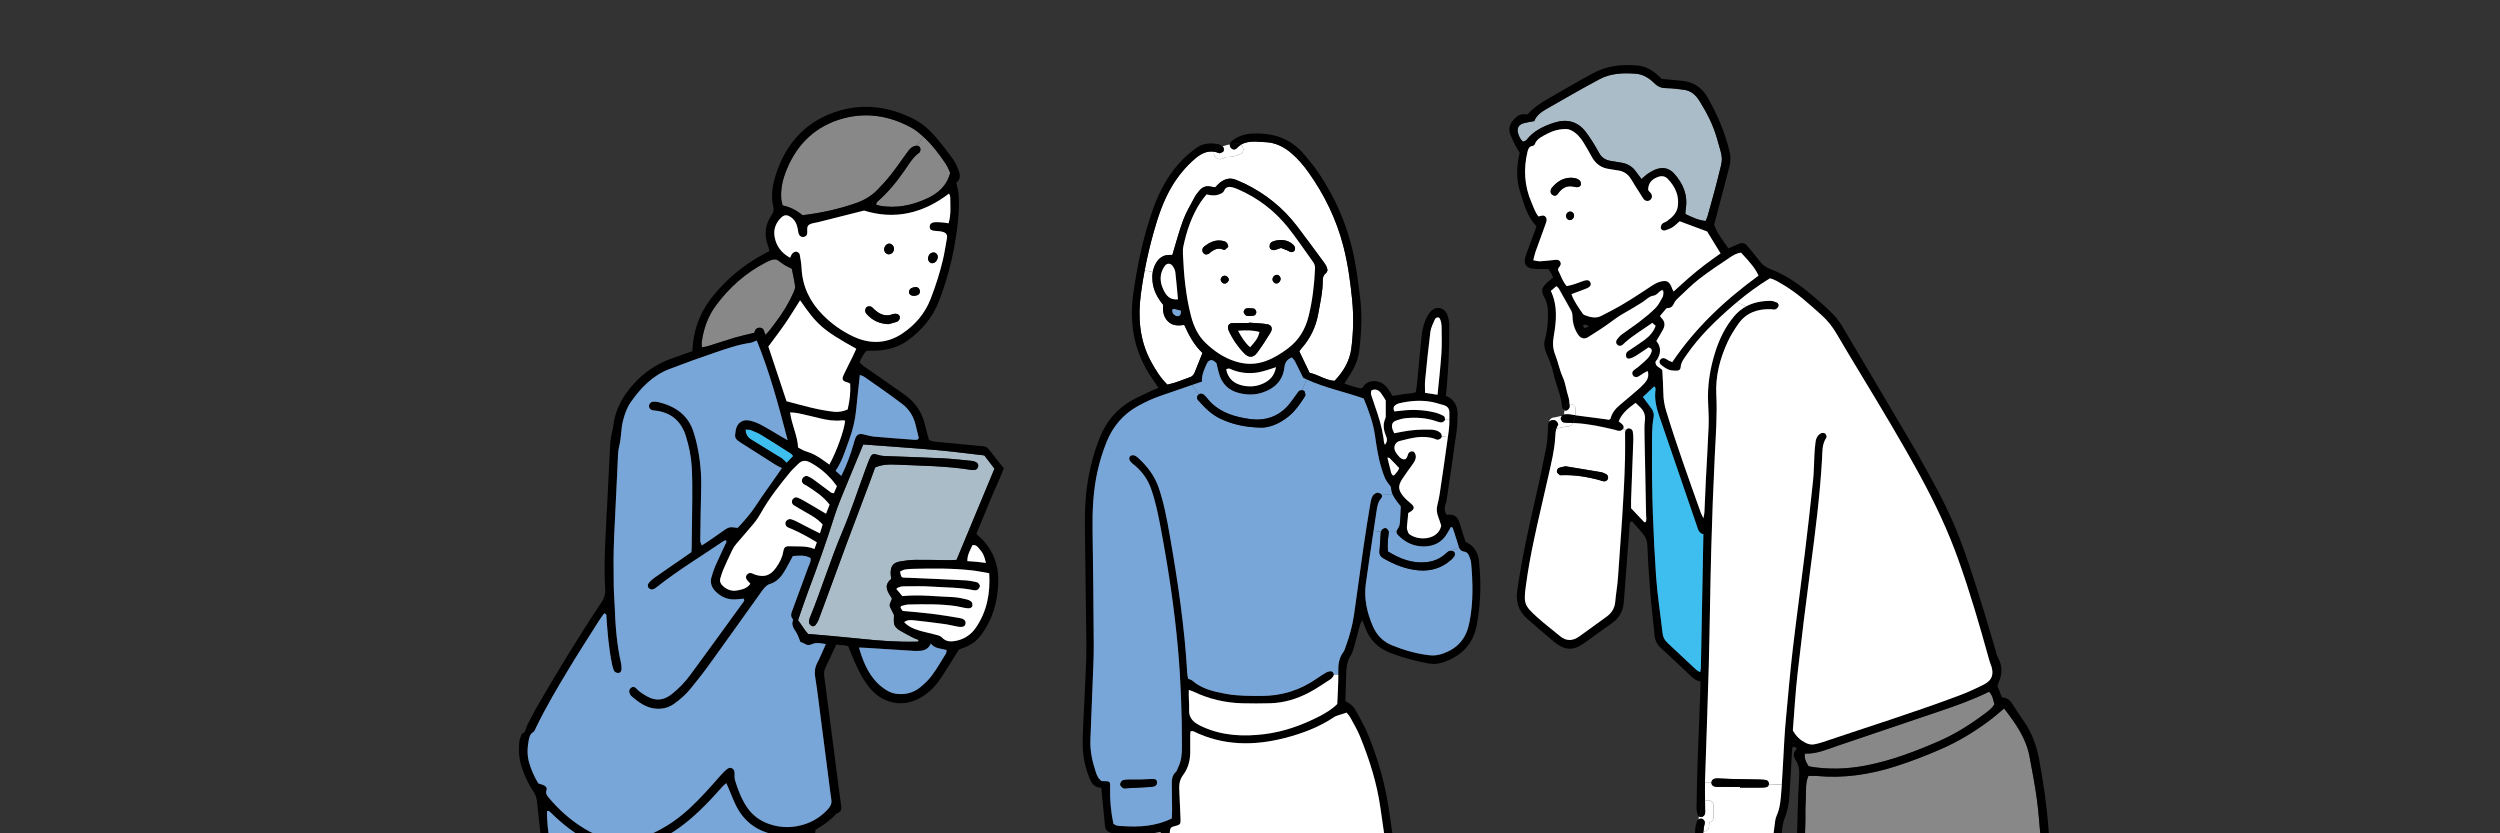 <?xml version="1.0" encoding="UTF-8"?>
<svg xmlns="http://www.w3.org/2000/svg" xmlns:xlink="http://www.w3.org/1999/xlink" viewBox="0 0 1080 360">
  <rect x="0" y="0" width="1080" height="360" fill="#333333" stroke="none"/>
  <defs>
    <style>
      .cls-1 {
        clip-path: url(#clippath);
      }

      .cls-2 {
        fill: none;
      }

      .cls-2, .cls-3, .cls-4, .cls-5, .cls-6, .cls-7, .cls-8, .cls-9 {
        stroke-width: 0px;
      }

      .cls-10 {
        clip-path: url(#clippath-1);
      }

      .cls-4 {
        fill: #79a6d8;
      }

      .cls-5 {
        fill: #888;
      }

      .cls-6 {
        fill: #3ebeef;
      }

      .cls-7 {
        fill: #aabcc7;
      }

      .cls-8 {
        fill: #bae2f8;
      }

      .cls-9 {
        fill: #fff;
      }
    </style>
    <clipPath id="clippath">
      <rect class="cls-2" y="-500" width="1080" height="360"/>
    </clipPath>
    <clipPath id="clippath-1">
      <rect class="cls-2" width="1080" height="360"/>
    </clipPath>
  </defs>
  <g id="element01">
    <g class="cls-1">
      <path class="cls-8" d="m585.65-.77c-15.56,1.08-31.17,2.55-46.77,1.91-14.47-.6-29.27-2.78-42.12-9.85-.18-.1-.31-.21-.42-.34.07-.26.06-.54-.05-.81-.05-.13-.11-.27-.17-.39.23-.8,1.13-1.45,2.08-.93,12.09,6.65,26.12,8.86,39.75,9.42,13.78.57,27.52-.45,41.26-1.41,32.57-2.3,65.32-3.91,97.57-9.33,25.94-4.36,52.98-9.92,73.83-26.97,6.79-5.56,13.73-11.59,18.89-18.74,1.78-2.47,4.06-5.62,4.12-8.8.06-3.15-2.61-4.4-5.33-5.06-.65-.15-.96-.61-1.01-1.12.37.2.74.39,1.12.56.66.3,1.28.08,1.65-.47.35-.51.31-1.21-.13-1.7.15-.06.3-.09.46-.09,1.13,0,2.51-.07,3.52.51.63.36,1.06,1,1.04,1.75,0,.25-.06.47-.14.69,8.14,8.24-13.21,26.83-18.28,31.21-5.41,4.67-10.99,9.19-17.31,12.59-14.81,7.96-31.05,12.75-47.51,15.92-35,6.73-70.55,9.01-106.06,11.46Z"/>
    </g>
  </g>
  <g id="element03">
    <g class="cls-10">
      <g>
        <path class="cls-6" d="m341.81,195.98c.31.2.5.58.88,1.05-.93.97-1.83,1.9-2.85,2.95-.78-.74-1.37-1.4-2.06-1.93-.63-.48-1.38-.82-2.05-1.24-3.75-2.31-7.48-4.65-11.24-6.93-1.48-.9-2.31-2.15-2.49-4.38.96.08,1.65,0,2.23.22,1.6.64,3.25,1.26,4.72,2.16,4.34,2.63,8.59,5.38,12.87,8.11Z"/>
        <path class="cls-7" d="m425.23,196.74c1.5,1.97,2.88,3.77,4.39,5.73-5.46,13.12-10.89,26.19-16.39,39.41-1.14.05-2.18.15-3.22.14-4.82-.05-9.64-.21-14.46-.15-2.27.02-4.54.3-6.77.7-2.94.55-4.03,2.03-4.02,5.07,0,.79.17,1.58.27,2.49-3.59,2.84-1.49,5.61.27,8.43-.16,1.26-1.44,2.36-.74,3.77.59,1.2,1.18,2.4,1.64,3.32,0,1.42-.17,2.62.05,3.76.25,1.38,1.37,2.3,2.52,2.99,1.83,1.1,3.73,2.08,5.63,3.06.79.41,1.66.69,2.47,1.01-.15,1.03-.85.74-1.27.75-8.05.18-16.05-.42-24.05-1.28-6.65-.72-13.32-1.25-19.98-1.86-.8-.07-1.59-.11-2.44-.17-.45-.53-.91-1.01-1.29-1.55-1.01-1.42-1.97-2.86-3.08-4.46,1.49-4.25,2.91-8.56,4.5-12.8,3.91-10.41,7.69-20.86,11.01-31.48.92-2.93,2.01-5.82,3.17-8.67,3.08-7.55,6.23-15.07,9.48-22.93,10.58.8,21.12,1.5,31.64,2.42,6.92.61,13.81,1.54,20.66,2.31Zm-2.67,4.8c.2-.93-.31-1.58-1.06-1.96-.58-.29-1.27-.45-1.92-.51-4.12-.39-8.25-.88-12.39-1.09-8.42-.41-16.85-.65-25.28-.99-.91-.03-1.83-.22-2.69-.49-1.82-.58-2.53-.49-3.27,1.07-.86,1.81-1.5,3.72-2.21,5.6-3.29,8.92-6.23,18-9.94,26.74-5.13,12.11-8.93,24.69-13.91,36.85-.28.71-.47,1.58-.34,2.33.09.53.7,1.13,1.23,1.38.35.17,1.15-.06,1.43-.38.6-.69,1.08-1.53,1.42-2.38,1.39-3.63,2.71-7.29,4.04-10.92,2.69-7.3,5.34-14.6,8.05-21.88,3.42-9.16,6.89-18.31,10.32-27.46.7-1.88,1.38-3.77,2.02-5.52,3.19-1.35,6.02-1.36,8.82-1.23,10.96.49,21.96.54,32.83,2.3.39.07.81.07,1.2.02.88-.11,1.47-.62,1.65-1.49Z"/>
        <path class="cls-7" d="m741.65,59.53c2.88,10.18,2.83,7.84.42,17.61-1.35,5.46-2.92,10.86-4.41,16.27-.18.63-.48,1.21-.83,2.07-3.38-.34-5.97-1.69-8.78-3.03.08-.84.1-1.61.21-2.38.91-5.9-1.23-10.82-5.05-15.08-2.28-2.54-5.21-2.98-8.43-1.59-1.1.48-2.13,1.11-3.12,1.79-.86.61-1.61,1.37-2.54,2.16-.86-1.15-1.68-2.18-2.45-3.27-1.47-2.06-3.49-3.28-5.96-3.74-1.57-.28-3.16-.57-4.75-.79-2.27-.32-4.01-1.37-5.13-3.42-.9-1.64-1.85-3.26-2.84-4.85-.93-1.47-1.89-2.92-2.95-4.3-3.53-4.6-8.27-5.68-13.54-4-4.58,1.47-8.98,3.5-12.07,7.51-.28.36-.9.48-1.49.77-1.2-1.05-1.77-2.39-2.15-3.77-.58-2.15.28-3.65,2.46-4.26,1.4-.39,2.85-.58,4.54-.91.88-2.34,2.92-3.88,5.11-5.14,7.66-4.4,15.31-8.8,23.09-12.96,4.86-2.6,10.29-2.79,15.68-2.37,3.21.24,5.9,2,8.06,4.15,1.73,1.72,3.46,2.13,5.7,2.11,2.26,0,4.5.41,6.76.65,3.2.33,5.3,2.18,6.97,4.83,3.13,5.03,5.88,10.26,7.49,15.95Z"/>
        <path class="cls-5" d="m859.28,298.81c1.57,1.6,1.78,3.59,2.31,5.46-1.05,1.76-2.59,2.85-4.06,3.96-6.22,4.69-12.75,8.83-19.91,11.96-10.2,4.45-20.55,8.38-31.51,10.51-8.21,1.59-16.45,1.85-24.77.37q-2.25-3.44-1.58-5.54c4.97.26,9.49-1.82,14.13-3.38,14.83-4.99,29.63-10.02,44.45-15.04,7.08-2.41,14.12-4.92,20.95-8.3Z"/>
        <path class="cls-5" d="m881.41,360.22c.1,1.06,0,2.13,0,3.68-1.09.08-1.87.19-2.65.19-32.79,0-65.58,0-98.49,0-.86-3.31-.33-6.52-.36-9.69-.04-3.22-.03-6.43.19-9.64.21-3.16-.28-6.43,1.11-9.56,1.27,0,2.46-.1,3.63.01,11.65,1.1,22.96-.62,34.04-4.16,6.75-2.16,13.35-4.71,19.86-7.56,7.28-3.19,14.02-7.28,20.37-11.99,2.24-1.65,4.33-3.52,6.65-5.44,4.89,6.36,9.48,12.72,10.98,20.74,1.1,5.93,2.25,11.84,3.09,17.81.73,5.17,1.08,10.39,1.57,15.6Z"/>
        <path class="cls-5" d="m343.49,123.56c.11.84-.26,1.83-.62,2.65-2.04,4.69-4.71,9.01-7.79,13.07-1.36,1.8-2.64,3.67-4.39,5.4-.65-1.3-.54-2.97-2.31-3.09-1.71-.1-2.27,1.09-2.49,2.18-2.93.72-5.65,1.29-8.32,2.07-3.97,1.17-7.88,2.51-11.84,3.74-.72.23-1.49.29-2.47.47-.06-.86-.21-1.52-.12-2.14.76-5.81,2.66-11.21,6.14-15.93,5.72-7.76,12.76-14.03,21.34-18.49.82-.43,1.67-.82,2.55-1.15,1.19-.46,2.32-.4,3.39.46.82.67,1.71,1.28,2.62,1.83.91.55,1.88.97,2.89,1.48.5,2.5,1.07,4.97,1.42,7.47Z"/>
        <path class="cls-5" d="m408.53,70.72c.88,1.3,1.42,2.84,1.97,3.97-1.54,5.78-5.37,8.94-10.18,11.13-6.47,2.96-13.2,4.33-20.31,3.05-.49-.09-.96-.29-1.57-.5.22-.54.27-.97.52-1.18,4.61-3.96,8.38-8.63,11.84-13.6,1.89-2.73,3.55-5.69,6.39-7.69.38-.27.51-1.23.4-1.81-.16-.77-.83-1.15-1.53-1.15l2.75-3.94c3.8,3.42,6.88,7.49,9.73,11.73Z"/>
        <path class="cls-5" d="m398.81,58.99l-2.75,3.94c-.12,0-.23.01-.34.03-.75.13-1.56.47-2.13.96-.79.69-1.44,1.58-2.06,2.44-2.14,2.92-4.15,5.94-6.39,8.77-1.9,2.42-3.96,4.72-6.11,6.91-2.57,2.6-5.67,4.45-9.13,5.66-7.48,2.62-15.16,4.32-23.2,5.27q-4.12-3.35-8.61-4.22c-.17-.75-.47-1.62-.55-2.5-.34-3.8.29-7.51,1.57-11.07,4.09-11.37,11.62-19.66,23.15-23.43,10.94-3.58,21.7-2.05,31.77,3.57,1.73.97,3.29,2.32,4.78,3.66Z"/>
        <path class="cls-9" d="m519.46,152.46c-1.13,2.85-2.17,5.45-3.21,8.06-.4,1.01-.88,1.94-2.01,2.35-3.25,1.17-6.43,2.56-9.95,3.29-3.04-2.99-5.2-6.5-7.17-10.17-4.9-9.15-5.57-18.95-4.28-28.96.44-3.42.99-6.82,1.65-10.2l3.49.66c-.22,1.32-.23,2.68-.1,4.07.38,3.87,2.14,7.14,4.62,10.16-.27,2.57.04,5.01,1.97,7.03,1.99,2.1,4.52,1.96,7.12,1.64,2.07,4.56,4.33,8.79,7.87,12.08Z"/>
        <path class="cls-9" d="m584.14,129.68c.67,6.95.52,13.93-.38,20.87-.72,5.57-3.48,10.02-7.24,13.99-3.97-.29-7.08-2.7-10.78-3.48-1.5-3.1-2.99-6.22-4.45-9.28.36-.5.56-.84.82-1.13,3.84-4.3,6.32-9.31,7.33-14.96.87-4.88,2.02-9.73,1.99-14.73,0-1.31.42-2.3,1.48-3.09.28-.22.38-.68.54-.98-.06-1.5-.83-2.59-1.62-3.68-3.83-5.16-7.6-10.39-11.51-15.49-6.04-7.91-13.61-13.99-22.55-18.36-1.2-.59-2.45-1.07-3.67-1.6-2.63-1.17-4.97-.52-7.11,1.17-.73.57-1.33,1.3-2.04,2.01-.61-.1-1.28-.18-1.93-.32-2.05-.47-3.68.22-4.97,1.82-.67.83-1.4,1.66-1.89,2.59-1.75,3.32-3.72,6.56-5.02,10.04-1.82,4.87-3.12,9.94-4.69,15.07h-1.31c-2.71,0-4.54,1.4-5.83,3.64-.55.95-.93,1.93-1.17,2.94-.06.25-.12.51-.16.76l-3.49-.66h0c.04-.27.1-.54.15-.8,1-5.16,2.22-10.29,3.63-15.37,1.94-6.98,4.22-13.84,7.96-20.13,2.71-4.54,6.02-8.54,10.01-11.97,2.48-2.13,5.15-3.49,8.24-3.01-.56,1.72,1.43,4.03,3.61,2.96.51-.24,1.03-.47,1.55-.65.05,0,.1,0,.15,0,2.23,0,4.09-.35,6.11-1.31,1.7-.81,1.46-3.05.22-4.06,1.67-1.02,3.59-1.28,5.59-1.32,1.47-.03,2.94.21,4.42.22,4.67.05,8.54,1.99,11.97,4.98,2.74,2.4,5.08,5.15,7.19,8.11,6.9,9.71,12.02,20.25,15.02,31.81,1.98,7.69,3.06,15.52,3.83,23.39Z"/>
        <path class="cls-4" d="m510.22,134.15c-.11.8.02,1.58-.31,1.97-.53.61-1.4.74-2.19.28-1.01-.57-1.55-1.4-1.31-2.82,1.29-.41,2.39.37,3.81.57Z"/>
        <path class="cls-3" d="m917.08,365.77c.27.88-.29,1.65-1.11,1.85-1.15.28-2.36.39-3.56.4-6.29.02-12.59,0-18.89-.02-39.5-.08-79.01-.16-118.51-.24-1.21,0-2.41.04-3.62-.01-1.53-.07-2.85.19-3.91,1.52-.55.67-1.48,1.05-2.22,1.54.32,1.82,1.88,1.58,2.87,1.86,6.87,1.9,13.44,4.51,19.83,7.64,6.13,3.01,12.06,6.41,17.58,10.46,2.1,1.55,3.85,3.26,4.19,6.08.11.81.87,1.59,1.47,2.29,1.22,1.42,2.4,2.81,3.16,4.6.44,1.03,1.44,1.92,2.37,2.62,1.81,1.37,3.74,2.59,5.65,3.83,14.26,9.27,28.51,18.56,42.81,27.78,5.06,3.27,10.26,6.32,15.39,9.47.57.35,1.15.68,1.7,1.06.7.49,1.1,1.17,1,2.05-.12.96-.84,1.35-1.66,1.49-1.46.22-2.92.42-4.39.52-3.6.26-7.22.5-10.82.69-11.91.64-23.8,1.24-35.71,1.92-11.63.65-23.26,1.37-34.89,2.05-2.41.14-4.82.16-7.23.34-2.25.19-4.48.51-6.95.79-.9-2.16-2.56-3.62-4.41-4.94-16.44-11.79-32.94-23.49-50.09-34.23-.79-.5-1.59-1.02-2.26-1.66-1.19-1.15-.78-3.03.84-3.54,1.26-.39,2.61-.58,3.93-.72,3.47-.36,6.94-.64,10.39-1,.9-.1,1.77-.41,2.8-.67-.99-1.55-2.43-2.02-3.69-2.7-1.92-1.04-3.53-2.37-4.81-4.17-1.71-2.41-3.54-4.72-5.25-7.12-1.73-2.43-2.17-5.06-1.43-8.01,1.73-6.89,3.46-13.78,6.55-20.2-.28-1.16-1.25-1.43-2.14-1.56-1.18-.18-2.4-.15-3.6-.15-72.86-.08-145.73-.15-218.6-.22h-4.18c-.22.96-.48,1.69-.52,2.44-.1,1.6-.06,3.22-.11,4.82-.06,1.53.55,2.68,1.39,3.99,4.25,6.61,5.74,13.79,3.52,21.51-.67,2.31-1.53,4.57-2.3,6.86-.28.86-.53,1.74-.86,2.82,1.16.08,2.08.15,3,.19,4.41.23,8.81.55,13.23.64,2.73.05,4.62,1.04,5.64,3.69-1.95,7.03-2.69,14.37-3.92,21.6-.92,5.42-1.56,10.88-2.39,16.31-.26,1.69-.72,3.36-1.04,4.82-2.16,1.42-4.24,1.72-6.42,1.77-14.73.34-29.46.7-44.19,1.09-9.1.23-18.2.56-27.26.84-1.89,1.25-3,2.99-3.82,5.04-1.81,4.47-3.7,8.91-5.57,13.35-.47,1.12-.99,2.21-1.48,3.31-.84,1.86-2.08,2.98-4.33,2.87-1.87-.11-3.74.18-5.62.21-28.53.46-57.05.96-85.58,1.34-15.13.21-30.26.22-45.39.3-.81,0-1.62.02-2.41-.09-1.48-.21-2.25-1.62-1.56-3.01.41-.83.97-1.63,1.62-2.27,4.51-4.39,9.05-8.74,13.61-13.1,2.23-2.13,4.49-4.21,6.74-6.34.57-.53,1.08-1.11,2.1-2.14-1.09-.15-1.47-.25-1.86-.25-14.72.65-29.44,1.29-44.15,1.94-6.96.3-13.92.61-20.87.9-8.3.34-16.59.68-24.9,1.01-.54.03-1.09-.05-1.6.08-3.64.95-7.04-.54-10.53-1.07-.5-.08-.99-.4-1.43-.68-.79-.52-1.05-1.81-.4-2.48.73-.76,1.57-1.45,2.45-2.03,4.69-3.1,9.42-6.16,14.12-9.24,15.34-10.05,30.7-20.11,46.04-30.17,1.56-1.03,3.18-2.01,4.62-3.2,1.76-1.47,3.68-1.93,5.93-1.93,15.27-.03,30.53-.12,45.81-.25,12.04-.11,24.1-.31,36.15-.48,1.2,0,2.41,0,3.61,0,1.02,0,1.87.33,2.25,1.33.32.85-.05,1.58-.64,2.18-1.32,1.33-2.68,2.63-3.99,3.98-2.31,2.4-4.61,4.81-6.97,7.27.15.82.97.62,1.52.81.63.22,1.27.37,2.12.61.75-.6,1.6-1.22,2.38-1.92,3.6-3.21,7.14-6.49,10.79-9.64,3.64-3.15,7.37-6.18,11.11-9.23.49-.4,1.16-.63,1.8-.78.64-.15,1.33-.1,2-.13,8.29-.32,16.59-.64,24.89-.96,9.64-.36,19.27-.72,28.91-1.11,1.46-.06,2.93-.21,4.51-.34,1.49-1.86,2.94-3.78,4.52-5.57,1.51-1.7,3.18-3.27,4.78-4.9,3.1-3.18,6.5-5.99,10.13-8.53,4.18-2.91,8.32-5.86,12.5-8.76,1.2-.83,2.48-1.56,3.79-2.39.23-2.11.61-4.21.21-6.53-.79-.14-1.54-.31-2.31-.38-.66-.07-1.34-.02-2-.02-92.96.09-185.92.17-278.87.26-3.75,0-7.5.13-11.25.13-1.05,0-2.15-.08-3.13-.42-.46-.16-.97-1.02-.94-1.53.03-.53.61-1.33,1.09-1.47,1-.28,2.1-.27,3.16-.27,13.66.03,27.33.08,40.99.12,1.2,0,2.4.02,3.61-.02.52-.01,1.03-.14,1.82-.25.05-.82.18-1.58.11-2.33-.55-5.2-1.12-10.4-1.7-15.59-.19-1.62-.72-3.09-1.68-4.46-2.17-3.09-3.63-6.54-4.84-10.11-1.24-3.63-1.48-7.35-1.08-11.12.12-1.15.71-2.25,1.08-3.38,1.86-.65,1.71-2.55,2.42-3.9,1.26-2.37,2.41-4.79,3.75-7.12,8.98-15.56,18.32-30.89,28.27-45.85,1.09-1.63,1.69-3.22,1.58-5.22-.74-12.88.32-25.73.93-38.58.39-8.18.81-16.34,1.24-24.51.06-1.06.22-2.12.4-3.17.27-1.57.73-3.13.92-4.72.8-6.93,3.97-12.65,8.55-17.81,4.57-5.13,9.97-8.88,16.42-11.17,3.01-1.08,6.03-2.15,9.18-3.28.08-1.02.14-1.94.22-2.85.8-8.27,4.03-15.51,9.39-21.81,5.78-6.8,12.47-12.52,20.35-16.76,1.05-.57,2.1-1.15,3.36-1.84-.17-.65-.26-1.26-.49-1.84-1.8-4.69-1.6-9.2,1.26-13.42.8-1.18,1.27-2.3.92-3.73-1.17-4.73-.42-9.39,1.02-13.88,4.52-14.13,13.66-23.88,28.08-27.91,10.74-3,21.24-1.36,31.21,3.59,3.76,1.88,6.92,4.62,9.65,7.78,2.54,2.93,4.88,6.04,7.22,9.14.88,1.17,1.62,2.48,2.19,3.83,1.06,2.51,2.15,5.12-.35,6.89.4,1.92.83,3.31.96,4.72.56,6.05-.12,12.05-1,18.03-1.42,9.71-3.88,19.15-7.39,28.32-2.78,7.28-7.6,12.89-13.84,17.34-4.04,2.88-8.71,3.99-13.62,4.2-1.2.05-2.4.01-3.74.01-1.52,1.27-2.29,3.1-3.15,4.96,1.16,1.52,2.7,2.34,4.1,3.32,5.06,3.52,10.13,7.02,15.17,10.58,4.54,3.21,7.62,7.44,8.91,12.93.52,2.21,1.16,4.39,1.79,6.73,1.42.81,3.04.81,4.61.97,6.12.6,12.26,1.18,18.39,1.76.95.09,1.88.15,2.53.98,2.24,2.82,4.48,5.64,6.81,8.57-1.85,4.9-4.1,9.45-6.01,14.14-1.92,4.71-3.87,9.42-5.84,14.21,1.18,1.14,2.41,2.15,3.43,3.34,3.98,4.66,6,10.13,6.02,16.24.03,6.09-1.04,12.03-3.56,17.61-1,2.17-2.29,4.24-3.66,6.21-1.89,2.69-4.45,4.6-7.58,5.72-.88.31-1.74.67-2.23.85-2.6,4.17-4.94,8.07-7.44,11.87-2.07,3.15-4.56,5.97-7.74,8.07-4.74,3.13-9.87,4.19-15.31,2.34-3.78-1.27-6.75-3.88-9.06-7.06-1.65-2.25-3.02-4.74-4.24-7.27-1.46-3-2.65-6.14-4.03-9.43-1.55-.55-3.29-.34-5.14-.69-1.58,3.39-3.05,6.66-4.64,9.88-.64,1.28-.71,2.54-.53,3.9,1.16,8.9,2.32,17.81,3.48,26.72.95,7.3,1.89,14.62,2.83,21.93.33,2.53.7,5.05,1.04,7.57.16,1.17-.19,2.12-1.33,2.66-.23.12-.54.18-.71.36-2.67,2.86-5.82,5.09-9.1,7.02-.21,1.86-.39,3.56-.57,5.15,1.28,1.18,2.69.79,3.97.8,9.51.07,19.03.12,28.53.11,30.94-.02,61.88-.06,92.83-.11,1.46,0,2.9-.07,4.61-.12.15-1.37.26-2.5.36-3.47-.4-.36-.57-.6-.79-.68-.5-.2-1.02-.31-1.53-.47-1.43-.44-2.23-1.37-2.36-2.9-.26-2.93-.57-5.87-.85-8.8-.24-2.52-.48-5.04-.73-7.71-2.95.03-4.17-1.83-5.06-4.01-1.79-4.38-2.81-8.95-2.97-13.68-.08-2.41,0-4.82.11-7.24.37-8.3.83-16.61,1.18-24.91.19-4.16.34-8.31.3-12.47-.17-15.96-.39-31.92-.62-47.87-.08-5.63-.06-11.26.53-16.88.86-8.32,2.75-16.37,5.85-24.14,2.83-7.11,7.5-12.66,14.23-16.32,2.71-1.48,5.53-2.71,8.3-4.03.84-.4,1.71-.72,2.83-1.2-.9-1.33-1.69-2.5-2.49-3.68-4.17-6.03-7.08-12.63-8.27-19.88-.95-5.72-.92-11.52-.1-17.24,1.8-12.49,4.35-24.82,8.63-36.73,2.84-7.9,6.79-15.18,12.78-21.17,1.79-1.79,3.76-3.42,5.8-4.92,2.75-2.02,5.97-2.26,9.22-1.7.73.13,1.47.54,2.07,1.04-.83.29-1.64.64-2.44,1.03-.64.31-1.01.76-1.15,1.26-3.1-.48-5.76.88-8.24,3.01-3.99,3.43-7.31,7.43-10.01,11.97-3.74,6.29-6.02,13.15-7.96,20.13-1.42,5.08-2.64,10.2-3.63,15.37-.05.26-.11.53-.15.79h0c-.66,3.39-1.21,6.79-1.65,10.21-1.29,10.01-.63,19.81,4.28,28.96,1.97,3.67,4.13,7.18,7.17,10.17,3.53-.72,6.7-2.11,9.95-3.29,1.13-.41,1.61-1.34,2.01-2.35,1.05-2.61,2.08-5.21,3.21-8.06-3.55-3.29-5.8-7.52-7.87-12.08-2.6.31-5.13.46-7.12-1.64-1.93-2.02-2.25-4.46-1.97-7.03-2.48-3.02-4.24-6.29-4.62-10.16-.14-1.39-.13-2.75.1-4.07.04-.25.1-.51.16-.76.24-1.02.62-2,1.17-2.94,1.29-2.24,3.13-3.65,5.83-3.64h1.31c1.57-5.14,2.87-10.2,4.69-15.07,1.3-3.48,3.27-6.73,5.02-10.04.49-.93,1.21-1.76,1.89-2.59,1.29-1.6,2.92-2.29,4.97-1.82.65.15,1.32.22,1.93.32.71-.7,1.31-1.44,2.04-2.01,2.14-1.69,4.48-2.35,7.11-1.17,1.22.54,2.47,1.02,3.67,1.6,8.94,4.37,16.51,10.45,22.55,18.36,3.91,5.11,7.68,10.33,11.51,15.49.79,1.09,1.56,2.18,1.62,3.68-.16.29-.25.76-.54.98-1.05.79-1.48,1.78-1.48,3.09.03,5-1.12,9.85-1.99,14.73-1.02,5.65-3.5,10.66-7.33,14.96-.26.29-.46.64-.82,1.13,1.46,3.06,2.96,6.18,4.45,9.28,3.7.78,6.82,3.19,10.78,3.48,3.76-3.97,6.52-8.42,7.24-13.99.9-6.94,1.06-13.92.38-20.87-.77-7.87-1.85-15.71-3.83-23.39-3-11.56-8.13-22.09-15.02-31.81-2.11-2.95-4.44-5.71-7.19-8.11-3.44-2.99-7.31-4.93-11.97-4.98-1.48-.01-2.94-.25-4.42-.22-1.99.04-3.92.3-5.59,1.32-.39-.31-.89-.51-1.45-.5-1.15.03-2.3.16-3.41.37.05-.53.32-1.05.84-1.46,2.61-2.06,5.65-3.07,8.92-3.21,8.74-.37,16.44,1.98,22.26,8.9,1.89,2.26,3.83,4.5,5.51,6.91,9.01,12.98,14.76,27.28,17.1,42.94,1.13,7.56,2.38,15.12,2.2,22.79-.1,4.15-.42,8.3-.92,12.43-.45,3.77-2.05,7.19-4.08,10.4-.7,1.12-1.45,2.21-2.34,3.59,2.51,1.06,4.88,1.66,7.12,2.14.44-.24.76-.31.89-.51,1.19-1.86,2.91-2.78,5.08-2.64,2.4.14,4.35,1.27,5.73,3.25.69.97,1.28,2.02,1.99,3.16,1.74-.29,3.43-.62,5.13-.86,1.56-.22,3.19-.08,4.93-.78.17-1.14.39-2.3.51-3.47.64-6.54,1.22-13.09,1.87-19.62.27-2.81.72-5.6,1.87-8.21.54-1.2,1.17-2.44,2.04-3.42,2.38-2.7,6.14-2,7.36,1.39.5,1.36.79,2.87.8,4.31.02,4.82-.05,9.65-.25,14.47-.19,4.42-.59,8.82-.9,13.23-.07.93-.2,1.85-.31,2.91,3.63,1.44,5.13,4.4,5.09,8.16-.03,2.68-.21,5.37-.58,8.02-1.27,9.29-2.66,18.57-4.02,27.85-.15,1.06-.35,2.13-.72,3.13-.53,1.38-.25,2.61.3,3.86.23.13.49.4.68.37,3.22-.49,4.6,1.3,5.36,4.11.7,2.57,1.62,5.1,2.44,7.62,3.63,1.58,5.32,4.44,5.73,8.16.98,8.85.82,17.67-.72,26.45-.05.26-.09.54-.13.8-1.43,8.54-6.51,13.82-14.55,16.56-2.09.71-4.18.93-6.33.54-5.54-1.03-10.94-2.47-16.23-4.46-5.51-2.06-9.29-5.68-11.23-11.24-.3-.87-.68-1.71-1.2-3.02-.45.87-.81,1.37-.96,1.92-.85,3.1-1.61,6.22-2.49,9.31-.4,1.41-.8,2.9-1.58,4.11-1.71,2.63-1.88,5.5-1.93,8.47-.06,3.74-.24,7.48-.37,11.09,3.04,1.88,3.45,2.14,5.11,5.16,1.75,3.17,3.49,6.37,4.84,9.7,4.42,10.84,7.54,22.04,9.12,33.67.56,4.12,1.22,8.22,1.88,12.6.75.12,1.63.3,2.52.38.79.07,1.6.02,2.4.02,40.06-.04,80.1-.07,120.15-.12,1.57,0,3.18.22,4.93-.38.07-1.93.06-3.78.22-5.62.11-1.18.35-2.38.74-3.49.12-.31.35-.58.63-.75-.16.95-.26,1.91-.28,2.89-.04,1.6,1.21,2.4,2.45,2.37-.07,1.77.12,3.57.29,5.49,9.64.59,19.07,1.16,28.75,1.73.33-1.22.68-2.21.84-3.22.34-2.26.54-4.53.87-6.79.19-1.32.27-2.74.81-3.92,1.67-3.64,1.84-7.54,2.13-11.39.06-.71.11-1.44.16-2.15v-.06c.45-6.48.71-12.98,1.11-19.47.19-3.21.44-6.41.74-9.6.92-9.75,1.74-19.5,2.87-29.22,1.6-13.71,3.5-27.39,5.17-41.1,1.3-10.64,2.51-21.3,3.62-31.96.39-3.73.37-7.5.59-11.25.11-1.88.25-3.75.51-5.6.21-1.52.98-2.83,2.34-3.56.48-.25,1.42-.19,1.83.14.39.32.72,1.39.5,1.72-1.96,2.86-1.71,6.13-1.89,9.31-.9,15.68-2.87,31.23-4.94,46.79-2.03,15.28-3.91,30.58-5.64,45.9-.93,8.25-1.39,16.56-2.03,24.48,1.39,2.53,3.08,4.11,5.27,5.27,1.39.74,2.73,1.06,4.22.72,1.05-.24,2.09-.47,3.11-.81,19.77-6.7,39.7-12.9,59.25-20.24,3.62-1.36,7.17-2.98,10.63-4.73,3.73-1.89,4.55-4.66,3-8.7-.38-1-.65-2.03-.95-3.06-3.93-14.21-8.06-28.35-13.03-42.25-4.43-12.4-10.01-24.26-16.3-35.82-8.07-14.84-16.79-29.29-25.54-43.75-3.6-5.96-7.21-11.92-10.72-17.94-1.78-3.04-3.91-5.75-6.53-8.1-5.3-4.72-10.51-9.57-16.69-13.17-1.84-1.07-3.61-2.3-5.64-2.68-5.1,3.13-9.83,6.6-14.29,10.36-.64.54-1.28,1.09-1.9,1.63-7.3,6.35-14.24,13.04-19.76,21.05-1.13,1.65-2.42,3.19-2.57,5.36-.07,1.07-.92,1.57-2.02,1.5-1.07-.07-2.21-.06-3.16-.45-1.2-.5-2.31-1.29-3.32-2.11-.59-.47-.8-1.24-.45-1.95.04-.08.09-.16.14-.24.53-.73,1.33-.88,2.15-.53.49.21.9.57,1.37.82.45.24.93.43,1.64.75,10.03-14.93,22.91-26.91,37.27-37.39-1.15-2.66-3.05-5.14-7.56-9.93-1.83.16-3.44,1.15-4.95,2.17-4.44,2.98-8.92,5.94-13.15,9.21-3.17,2.46-6,5.36-8.94,8.1-.67.63-1.38,1.33-1.77,2.15-.62,1.3-1.26,2.35-2.9,2.28-.23,0-.55.16-.7.34-.88,1.01-1.72,2.04-2.62,3.13.28.36.48.67.73.93,1.46,1.43,1.55,3.09.66,4.79-.85,1.65-1.87,3.23-2.93,5.04,2.22,2.7,1.87,5.42.42,7.86-.24.41-.52.8-.81,1.19-.02,2.24,1.97,2.31,2.96,3.59.16,3.2.41,6.53.45,9.87.02,2.72.49,5.31,1.27,7.89,4.48,14.76,9.73,29.24,14.89,43.77.2.59.53,1.12,1.16,2.43.24-1.41.4-1.99.43-2.58.21-4.56.36-9.12.6-13.67.39-7.77.89-15.53,1.2-23.3.14-3.21,0-6.44-.18-9.64-.45-7.87.75-15.51,3.17-22.97,1.79-5.53,4.32-10.68,8.1-15.15,1.54-1.83,3.28-3.22,5.18-4.22,3.15-1.69,6.72-2.37,10.56-2.38.9,0,1.83.36,2.67.72.65.28,1,1.03.7,1.68-.26.53-.8,1.11-1.34,1.28-.59.21-1.31-.06-1.97-.08-5.69-.17-10.62,1.5-14.01,6.32-1.68,2.41-3.28,4.92-4.52,7.57-3.39,7.26-5.41,14.94-5.01,22.96.43,8.61-.2,17.14-.62,25.71-.68,13.65-1.19,27.33-1.56,41-.47,17.16-.64,34.33-1.1,51.49-.42,16.08-1.08,32.17-1.57,48.25,0,.41-.02.81-.02,1.22v.03c-.05,2.63-.02,5.27.01,7.91-.49.27-.9.73-1.1,1.38-.59,1.75-1.14,3.51-1.52,5.3-.39-.21-.66-.57-.78-1.05-.25-1.03-.34-2.11-.32-3.18.13-6.83.25-13.67.49-20.51.36-10.32.8-20.64,1.2-30.95.03-.8.01-1.6.01-2.6-.75-.25-1.52-.4-2.16-.77-.69-.39-1.29-.96-1.88-1.51-4.31-4.03-8.56-8.12-12.93-12.07-1.71-1.54-2.63-3.3-2.84-5.54-.62-6.27-1.4-12.53-1.9-18.81-.55-6.68-.97-13.38-1.24-20.07-.09-2.18-.82-3.86-2.21-5.41-1.51-1.68-2.99-3.4-4.39-5.01-1.15.3-1.02,1.06-1.06,1.68-.78,10.3-1.55,20.59-2.33,30.89-.06.8-.14,1.6-.2,2.41-.29,3.69-1.88,6.67-4.88,8.84-4.24,3.06-8.47,6.13-12.73,9.15-.75.54-1.6.97-2.46,1.34-2.5,1.1-4.95.95-7.32-.43-.81-.47-1.64-.94-2.34-1.53-4.09-3.46-8.2-6.9-12.2-10.47-3.55-3.19-4.78-7.17-4.08-11.98,1.94-13.55,4.86-26.9,7.95-40.22,1.7-7.31,3.18-14.66,4.64-22.02.42-2.09.44-4.26.61-6.4.08-.94.07-1.88.13-2.82.04-.47.16-.91.38-1.27-.22,1.37.55,2.88,2.32,2.79.31-.02.63-.05.94-.1-.39,1.3-.42,2.76-.52,4.21-.34,5.38-1.66,10.58-2.82,15.81-2.09,9.42-4.39,18.79-6.37,28.23-1.36,6.43-2.54,12.9-3.42,19.4-1.04,7.8-.83,8.74,4.8,13.81,3.18,2.87,6.6,5.47,9.9,8.2,2.8,2.32,5.59,2.14,8.44.06,3.89-2.85,7.83-5.63,11.72-8.48,2.15-1.57,3.46-3.63,3.7-6.39.29-3.47.95-6.92,1.18-10.39,1.18-17.13,2.61-34.23,3.05-51.4.08-3.22.02-6.43.03-9.65,0-.67-.06-1.34,0-2.01.03-.37.25-.75.56-1.04.31-.3.71-.51,1.07-.48.89.07,1.57.6,1.71,1.43.21,1.18.28,2.41.23,3.6-.3,8.71-.64,17.42-.97,26.13-.04,1.06,0,2.13,0,3.36,1.85,1.97,3.76,4.01,5.68,6.03.06.06.24,0,.59,0,.5-.91.23-1.98.22-2.98-.22-11.39-.47-22.79-.68-34.18-.04-2.28-.13-4.59.16-6.84.27-2.21-.36-3.94-1.84-5.47-.64-.67-1.33-1.29-2.18-2.1-2.93,2.18-5.79,4.25-7.3,8.01.65.55,1.36.99,1.84,1.59.28.35.43,1.14.22,1.46-.08.13-.19.24-.3.36-.34.35-.82.64-1.24.68-.75.06-1.54-.29-2.32-.48-5.47-1.32-10.96-2.48-16.59-2.85-.45-.03-.9-.05-1.36-.05.52-1.13.84-2.22,1.01-3.36,4.22.53,8.44,1.1,12.66,1.65.66.09,1.31.22,1.87.3.32-.22.69-.33.72-.52.58-2.48,2.14-4.28,4-5.87,2.45-2.07,4.93-4.13,7.36-6.24,1.21-1.06,2.41-2.13,3.46-3.34,1.15-1.35,1.88-2.93,1.2-5.1-.59.29-1.12.53-1.62.83-.8.49-1.54,1.08-2.36,1.53-.98.53-1.95.25-2.44-.58-.5-.85-.17-1.57.45-2.14.59-.54,1.33-.9,1.93-1.43,1.42-1.22,2.87-2.43,4.15-3.79.7-.75,1.23-1.76,1.58-2.75.29-.83-.16-1.55-1.31-1.88-1.76,1.18-3.62,2.48-5.54,3.69-.77.49-1.64.89-2.53,1.13-.65.2-1.45-.08-1.61-.81-.14-.58-.08-1.39.25-1.83.46-.61,1.25-.97,1.9-1.43,1.99-1.36,4.03-2.65,5.96-4.1,2.05-1.53,3.72-3.4,4.63-5.96-.48-.43-.86-.77-1.43-1.28-3.93,2.82-8.1,5.22-11.72,8.42-.4.35-.74.79-1.17,1.1-.71.5-1.5.61-2.2-.02-.7-.64-.69-1.54-.24-2.21.59-.87,1.33-1.68,2.17-2.31,2.46-1.85,5.07-3.51,7.5-5.39,2.43-1.89,4.86-3.8,7.02-5.98,1.29-1.29,2.12-3.06,3.04-4.67.31-.56.35-1.29.4-1.96.03-.36-.19-.74-.27-1.1-.2-.02-.36-.08-.46-.03-1.37.65-1.96,2.2-3.86,2.44-1.55.21-2.93,1.75-4.39,2.68-1.36.86-2.72,1.7-4.1,2.53-1.38.82-2.76,1.64-4.17,2.42-1.87,1.04-3.59,2.28-5.31,3.56-3.21,2.41-6.63,4.53-10.02,6.68-1.49.96-3.13.54-4.21-1.02-1.55-2.26-2.34-4.83-2.45-7.54-.05-1.11-.12-2.08-.67-3.06-1.79-3.14-3.53-6.31-5.31-9.46-.19-.32-.55-.54-1.01-.98-.8.68-1.57,1.33-2.39,2.03,3.09,6.56,2.35,13.23,1.22,19.83-.48,2.76-.35,5.2.68,7.79,1.23,3.1,1.84,6.47,3.2,9.51,1.29,2.84,1.55,5.89,2.51,8.77.31.95.4,1.99.44,3.02-1.13.1-2.2.89-2.2,2.36v.33c-.65-.2-1.06-.74-1.12-1.43-.39-4.99-2.65-9.49-3.69-14.32-.67-3.11-1.94-6.12-3.19-9.08-.83-1.96-1.03-3.8-.46-5.85,1.08-3.91,1.39-7.91,1.23-11.96-.09-2.16-.46-4.2-1.57-6.15-1.47-2.58-1.15-3.99,1-6.04.85-.82,1.8-1.55,2.82-2.42-.24-.55-.42-1.03-.67-1.48-.38-.69-.82-1.36-1.32-2.16-1.61,0-3.2.03-4.81,0-.93-.03-1.88-.09-2.78-.31-1.96-.48-2.94-1.91-2.62-3.88.2-1.18.61-2.33,1.03-3.46,1.28-3.52,2.61-7.03,3.92-10.55.04-.12,0-.26,0-.34-4.05-4.23-5.41-9.7-7.07-15.01-1.73-5.54-1.45-11.11-.12-16.74-.57-.92-1.2-1.78-1.67-2.72-.85-1.67-1.69-3.34-2.37-5.09-.79-2.03-.46-4.03.85-5.71,1.41-1.82,3.04-3.46,5.7-3,.26.05.54-.02.95-.05,2.42-2.77,5.55-4.83,8.78-6.72,5.09-2.96,10.21-5.88,15.33-8.79,1.28-.73,2.6-1.4,3.89-2.11,6.09-3.37,12.69-4.07,19.48-3.45,4.21.38,7.45,2.71,10.39,5.77.69.06,1.49.13,2.29.21,2.13.2,4.26.42,6.4.61,5.04.44,8.67,2.82,11.22,7.32,4.21,7.4,7.51,15.11,9.45,23.39.5,2.14.46,4.25-.1,6.37-1.84,7-3.66,14.01-5.5,21-.34,1.3-.7,2.59-1.1,4.09,1.31,3.68,3.78,6.82,6.19,10.24,1.54-.68,3-1.3,4.44-1.96,1.42-.66,2.65-.33,3.61.8,1.83,2.14,3.63,4.29,5.33,6.53,1.25,1.64,2.66,2.8,4.67,3.55,5.94,2.22,11.2,5.71,16.12,9.69,3.43,2.78,6.77,5.7,9.95,8.76,1.82,1.74,3.52,3.73,4.8,5.89,10.77,18.07,21.43,36.22,32.13,54.34.27.46.54.93.79,1.4,14.03,25.18,17.46,31.42,29.08,69.51,1.56,5.13,3.04,10.28,4.56,15.41.26.9.4,1.88.86,2.67,2.23,3.83,1.99,7.66.13,11.52-.11.23-.13.5-.24.96.58,1.46,1.21,3.07,1.93,4.88,2.17.06,3.58,1.26,4.69,3.11,1.45,2.41,3.05,4.73,4.66,7.03,3.45,4.92,5.51,10.41,6.62,16.27,1.98,10.41,3.48,20.89,4.21,31.47.1,1.45.28,2.9.45,4.56,1.23.11,2.26.27,3.27.27,7.91.02,15.81,0,23.72,0,1.19,0,2.42.03,3.58.3.5.12,1.03.85,1.19,1.41Zm-35.66-1.88c0-1.55.09-2.62,0-3.68-.49-5.2-.84-10.43-1.57-15.6-.84-5.97-1.98-11.88-3.09-17.81-1.49-8.02-6.08-14.39-10.98-20.74-2.33,1.92-4.42,3.78-6.65,5.44-6.36,4.71-13.09,8.8-20.37,11.99-6.51,2.85-13.11,5.4-19.86,7.56-11.08,3.54-22.39,5.25-34.04,4.16-1.17-.11-2.36-.01-3.63-.01-1.4,3.13-.91,6.4-1.11,9.56-.21,3.21-.22,6.42-.19,9.64.03,3.17-.5,6.39.36,9.69,32.92,0,65.7,0,98.49,0,.77,0,1.55-.11,2.65-.19Zm-6.09,84.84c-1.18-.93-1.57-1.28-2-1.57-9.91-6.61-19.78-13.29-29.75-19.8-9.19-5.98-18.51-11.79-27.79-17.64-.72-.46-1.4-1.25-2.51-.8-.37,1.4.84,2.17,1.24,3.24.98,2.63.4,4.78-1.94,6.28-.77.5-1.72.72-2.56,1.12-.69.33-1.51.6-1.99,1.14-1.57,1.79-3.48,1.84-5.51,1.26-1.03-.29-1.99-.77-2.97-1.21-8.8-3.93-17.81-7.3-27.18-9.62-2.46-.61-4.88-1.38-7.34-2-.5-.13-1.15-.81-1.71.23.42.48.89.95,1.28,1.48.71.96,1.51,1.89,2.07,2.94,1.4,2.69.77,5.63-1.47,7.67-1.74,1.58-4.82,2.31-7.34.23-1.14-.93-2.32-1.81-3.51-2.68-2.36-1.73-4.75-3.44-6.61-4.78-2.39.55-4.15,1.11-5.96,1.35-3.17.42-6.39.65-9.57,1-.44.05-.85.36-1.63.71,1.15.88,1.96,1.57,2.83,2.14,5.14,3.39,10.34,6.68,15.41,10.16,10.92,7.51,21.79,15.08,32.6,22.74,1.99,1.41,3.91,2,6.32,1.79,5.06-.43,10.15-.64,15.22-.94,11.49-.68,22.97-1.41,34.46-2.06,11.36-.65,22.72-1.23,34.07-1.87,1.03-.06,2.04-.28,3.86-.53Zm-13.73-144.47c-.53-1.87-.73-3.85-2.31-5.46-6.83,3.38-13.87,5.9-20.95,8.3-14.82,5.03-29.62,10.05-44.45,15.04-4.64,1.56-9.16,3.64-14.13,3.38q-.66,2.09,1.58,5.54c8.32,1.48,16.56,1.22,24.77-.37,10.96-2.13,21.31-6.06,31.51-10.51,7.17-3.13,13.69-7.28,19.91-11.96,1.48-1.11,3.01-2.2,4.06-3.96Zm-51.83,111.42c1.57-1.07,1.82-1.41,1.22-2.34-.79-1.22-1.65-2.43-2.67-3.48-2.43-2.51-5.24-4.59-8.22-6.39-6.35-3.81-13.1-6.68-20.24-8.63-.77-.21-1.64-.24-2.29-.64-.49-.28-.89-.97-1.03-1.55-.17-.7.74-1.57,1.54-1.51,1.05.1,2.13.25,3.13.58,9.96,3.24,19.69,6.98,27.85,13.87.33.28.89.31,1.77.6-.16-1.01-.05-1.78-.39-2.19-1.17-1.44-2.3-3.06-3.8-4.08-8.23-5.59-17.13-9.85-26.75-12.54-.52-.14-1.15-.1-1.52-.39-.47-.38-.9-.99-1.03-1.56-.17-.71.72-1.61,1.49-1.57,1.05.08,2.16.16,3.13.56,5.46,2.17,10.89,4.43,16.32,6.69.33.15.58.52.86.77.17.02.32.04.49.05-.18-.04-.35-.08-.53-.12.63-1.32-.53-1.6-1.25-2.06-8.17-5.16-16.81-9.4-26.01-12.43-2.15-.71-4.36-1.31-6.57-1.79-2.08-.45-3.39-1.44-3.57-3.68-.05-.63-.34-1.22-.55-1.91-7.36-.46-14.51-1.35-21.54-1.23-2.73,2.7-4.26,5.81-5.24,9.17-1.19,4.11-2.14,8.28-3.3,12.4-.56,2-.2,3.77.95,5.34,2.05,2.81,4.19,5.55,6.38,8.25.58.7,1.46,1.15,2.24,1.67,5.64,3.84,11.28,7.69,16.93,11.51,1,.67,1.99,1.37,3.06,1.92.96.5,2.2-.03,2.71-1.02.55-1.04.54-2.13-.1-3.06-.83-1.2-1.76-2.38-2.79-3.4-2.95-2.92-5.98-5.76-8.98-8.65-.87-.83-1.76-1.64-2.57-2.53-.94-1.02-.97-2.17-.19-2.85.67-.58,1.61-.51,2.52.31,1.19,1.08,2.36,2.18,3.46,3.36,1.4,1.5,2.84,2.68,5.1,2.68,1.01,0,2,.71,3.01,1.06,2.41.81,4.78,1.79,7.25,2.36,10.07,2.29,19.83,5.53,29.3,9.63,1.23.53,2.49.98,3.75,1.42.49.18,1.02.22,1.5.31.88-2.09.99-2.67-.19-3.62-1.75-1.42-3.61-2.79-5.62-3.8-7.05-3.58-14.41-6.43-22.09-8.34-.91-.23-1.81-.5-2.67-.85-1.05-.43-1.51-1.38-1.18-2.21.34-.87,1.05-1.15,1.92-1.09.4.04.8.09,1.19.2,9.19,2.51,18.04,5.92,26.52,10.27,2.78,1.43,5.18,3.31,6.61,6.21.09.18.46.21.69.29Zm-32.61-78.83c.2-3.14.33-6.06-1.62-8.71-.16-.21-.18-.51-.3-.74-.56-1.06-.42-2.03.24-3,.27-.39.88-.68.57-1.32-1.18-.65-1.69-.63-1.78.1-.12.93-.17,1.87-.21,2.8-.34,5.87-.62,11.74-1.03,17.6-.21,3.18-.65,6.28-1.87,9.35-1.35,3.42-1.59,7.19-1.49,11.1h6.49c.08-1.71.15-3.03.19-4.34.25-7.62.34-15.24.82-22.83Zm-35.08-259.72c2.41-9.76,2.46-7.42-.42-17.61-1.61-5.69-4.36-10.92-7.49-15.95-1.66-2.65-3.76-4.5-6.97-4.83-2.26-.23-4.5-.65-6.76-.65-2.25.02-3.98-.39-5.7-2.11-2.16-2.15-4.84-3.9-8.06-4.15-5.39-.42-10.81-.23-15.68,2.37-7.78,4.16-15.43,8.56-23.09,12.96-2.19,1.26-4.23,2.81-5.11,5.14-1.69.33-3.15.52-4.54.91-2.18.62-3.04,2.11-2.46,4.26.38,1.39.95,2.73,2.15,3.77.6-.29,1.21-.41,1.49-.77,3.1-4.01,7.49-6.04,12.07-7.51,5.26-1.68,10.01-.6,13.54,4,1.06,1.38,2.02,2.84,2.95,4.3,1,1.59,1.94,3.21,2.84,4.85,1.12,2.05,2.86,3.1,5.13,3.42,1.59.23,3.17.51,4.75.79,2.47.46,4.48,1.67,5.96,3.74.77,1.09,1.59,2.12,2.45,3.27.93-.79,1.68-1.56,2.54-2.16.99-.68,2.02-1.31,3.12-1.79,3.22-1.39,6.15-.95,8.43,1.59,3.82,4.26,5.96,9.18,5.05,15.08-.12.76-.14,1.54-.21,2.38,2.81,1.34,5.4,2.69,8.78,3.03.35-.86.65-1.45.83-2.07,1.49-5.42,3.07-10.82,4.41-16.27Zm1.21,32.32c-2.08-3.38-4.03-6.57-5.81-9.47-4.11-1.53-7.95-2.95-11.82-4.39-1,.87-1.93,1.86-3.05,2.57-.99.63-2.14,1.05-3.27,1.38-.86.24-1.83-.37-1.83-1.12,0-.6.22-1.36.62-1.75.56-.53,1.43-.7,2.07-1.17,2.22-1.59,4.24-3.42,4.66-6.28.68-4.73-1.17-8.66-4.39-11.99-1.1-1.14-2.49-1.37-4.07-.82-2.67.94-4.31,2.59-4.34,5.56.13.23.23.49.4.68.25.31.62.55.82.88.66,1.08.51,2.17-.35,2.86-.87.68-2.06.56-2.84-.42-.58-.73-1.03-1.56-1.52-2.36-1.29-2.03-2.61-4.05-3.84-6.12-1.41-2.37-3.43-3.66-6.16-3.93-1.06-.11-2.1-.4-3.16-.52-3.62-.42-6.16-2.33-7.85-5.53-1.05-2.01-2.23-3.96-3.41-5.91-1.35-2.2-3.01-4.13-5.36-5.3-.67-.33-1.48-.56-2.24-.56-2.85,0-5.58.71-8.09,2.05-2.08,1.11-4.42,2-5.38,4.53-.12.31-.56.68-.88.71-1.49.18-1.94,1.22-2.25,2.46-1.82,7.53-1.38,14.89,1.73,22.01.9,2.06,1.58,4.25,2.96,6,1.17-.13,2.21-.92,3.12.22.7.87.43,1.75.12,2.65-.26.75-.54,1.51-.81,2.27-1.24,3.39-2.5,6.78-3.69,10.19-.38,1.1-.59,2.24-.94,3.61,1.2.19,2.09.48,2.97.44,2-.1,3.99-.36,6-.56.93-.09,1.92-.31,2.56.63.77,1.15.05,1.99-.68,2.83-.15.16-.08.5-.13.98,1.14,2.15,1.87,4.75,3.7,6.83,2.7-.43,5.02-1.46,7.4-2.28,1.49-.51,2.36-.25,2.81.64.53,1.05-.02,2.02-1.63,2.67-2.1.84-4.25,1.59-6.52,2.44,1.08,3.21,3.09,5.73,4.82,8.39.2.31.59.59.95.71,2.42.89,4.85,1.58,7.35.19,1.41-.77,2.84-1.49,4.27-2.23,6.07-3.15,11.72-6.98,17.42-10.73.99-.66,2.07-1.26,3.19-1.59,3.26-.98,4.43-.27,5.61,3.13.08.23.22.45.52,1.01,2.26-1.98,4.37-4.01,6.57-5.91,2.13-1.84,4.3-3.63,6.53-5.34,2.31-1.79,4.73-3.45,7.19-5.23Zm-8.5,179.05c.36-19.14.72-38.28,1.08-57.75-1.93-.32-2.31-2.1-2.87-3.75-5.33-15.57-10.66-31.15-16-46.71-1.22-3.57-2.25-7.14-1.91-10.99.08-.82.4-1.9-.5-2.37-1.6,1.51-3.14,2.95-4.84,4.56,1.32,1.79,2.52,3.39,3.7,5.01.82,1.13,1.17,2.41.91,3.79-.88,4.65-.64,9.34-.68,14.02-.15,18.22.51,36.42,1.75,54.59.56,8.26,1.91,16.48,2.82,24.73.2,1.73.95,2.98,2.17,4.13,4.12,3.82,8.19,7.7,12.31,11.53.44.41,1.03.65,1.75,1.1.15-.86.29-1.38.31-1.9Zm-49.53-146.95c.33-.1.62-.36,1.11-.68-.71-.33-1.04-.58-1.4-.62-.32-.04-.88.06-.97.25-.12.26.01.8.23,1,.2.19.69.14,1.02.05Zm-50.38,126.85c1.6-8.38,1.41-16.81.64-25.25-.1-1.04-.49-2.08-.9-3.06-.37-.87-.95-1.66-2.02-1.77-.3-.03-.57-.1-.81-.19-.76-.3-1.2-.9-1.5-1.65-.1-.25-.19-.53-.26-.81-.42-1.55-.96-3.07-1.46-4.6-.2-.65-.34-1.31-.63-1.91-.25-.51-.07-1.38-1.14-1.48-.51.89-1.03,1.79-1.55,2.7-2.3,4.02-5.9,5.72-10.36,5.69-4.23-.03-7.78-1.75-10.75-4.71-.57-.57-.88-1.05-.88-1.56,0-.38.17-.78.52-1.26.78-1.06.98-2.16,1.04-3.36.13-2.14.21-4.27.32-6.4-1.18-1.56-2.48-3.02-3.33-4.71-.06-.13-.13-.25-.18-.39-.4-.91-.67-1.9-.72-2.99-.02-.46-.43-.97-.77-1.35-1.75-1.97-2.48-4.38-3.25-6.83-1.5-4.76-2.2-9.65-2.91-14.56-.82-5.6-2.81-10.83-4.85-15.79-8.31-2.95-16.75-4.59-24.61-8.23-.52-.25-1.04-.49-1.56-.75-1.11-2.27-2.27-4.67-3.5-7.05-.34-.66-.91-1.18-1.32-1.71-2.2.84-3.02,2.22-3.27,4.34-.67,5.69-4.21,9.08-9.46,10.82-3.4,1.12-6.87,1.06-10.29.17-3.89-1.01-6.68-3.37-8.09-7.16-.64-1.73-.96-3.58-1.5-5.7,0,0-.31-.26-.6-.54-1.52-1.48-2.92-.64-3.55.71-1.11,2.43-2.26,4.83-2.12,7.8-.77.26-1.52.53-2.29.78-.67.23-1.34.46-2,.68-4.65,1.6-9.1,3.14-13.58,4.68-3.43,1.17-6.69,2.69-9.86,4.46-6.34,3.55-10.74,8.73-13.45,15.44-1.66,4.12-2.96,8.33-3.93,12.66-1.91,8.57-2.27,17.25-2.14,26,.23,16.35.43,32.71.51,49.08.03,5.62-.29,11.26-.5,16.88-.3,8.04-.63,16.08-.95,24.12-.2,4.77.83,9.33,2.31,13.81.5,1.53,1.11,3.03,2.56,3.97.27,0,.54.04.8.04,2.81,0,2.94.11,2.86,2.87-.16,5.24.34,10.42,1.39,15.45,1.16,1.12,2.55,1,3.87,1.09,7.28.49,14.43.13,21.39-3.32.03-1.06.12-2.38.11-3.7-.02-3.62-.06-7.24-.13-10.86-.04-2.06.08-4.01,1.78-5.54.46-.41.59-1.17.89-1.77,1.51-2.95,1.73-6.15,1.72-9.39-.02-14.09-.48-28.16-1.74-42.19-1.56-17.51-4.2-34.86-7.46-52.12-1.07-5.65-2.2-11.31-4.12-16.77-1.38-3.88-3.61-7.15-6.71-9.85-.5-.44-1.05-.83-1.55-1.27-1.14-1.02-1.46-1.97-.97-2.74.62-.95,1.9-.92,3.17.07.1.09.21.17.3.26,4.05,3.64,7.26,7.81,9.05,13.06,2.31,6.76,3.57,13.75,4.8,20.73,3.46,19.68,6.38,39.43,7.52,59.41.04.78.23,1.56.35,2.31.75.34,1.45.5,1.92.92,4.13,3.58,9.23,4.67,14.37,5.63,5.03.94,10.12.91,15.22.92,8.7,0,16.63-2.36,23.79-7.32,1.44-.99,2.89-1.95,4.39-2.82.55-.32,1.24-.48,1.89-.53.73-.06,1.37.74,1.37,1.48,0,.2-.04.39-.15.56-.33.55-.78,1.11-1.32,1.45-3.04,1.96-6.02,4.03-9.2,5.71-5.26,2.78-10.89,4.49-16.9,4.64-4,.09-8.03.13-12.03.01-7.31-.21-14.32-1.83-20.94-5-.56-.27-1.17-.43-2.1-.77-.15,3.14.24,5.93.13,8.7-.13,2.76,1.19,4.56,3.34,5.93.9.58,1.88,1.04,2.85,1.46,8.49,3.75,17.42,4.13,26.42,3,8.29-1.04,16.12-3.83,23.56-7.65,2.84-1.46,5.59-3.12,7.82-5.37.17-4.3.49-8.49.46-12.66v-.03c0-.38,0-.75,0-1.13-.08-3.18.25-6.06,2.22-8.66.47-.63.67-1.46.95-2.21,1.69-4.54,2.95-9.2,3.65-13.98,1.44-9.82,2.71-19.66,4.12-29.47.9-6.23,1.93-12.45,2.95-18.66.18-1.05.44-2.13.94-3.04.34-.63,1.11-1.18,1.81-1.4.51-.16,1.3.15,1.79.49.17.12.29.26.37.43.08.17.12.34.12.53,0,.3-.11.61-.32.84-1.53,1.71-1.81,3.85-2.12,5.96-.41,2.72-.82,5.43-1.23,8.15-1.15,7.62-2.3,15.24-3.35,22.88-.89,6.42.5,12.53,3.05,18.41,1.67,3.85,4.39,6.66,8.34,8.25,5.23,2.12,10.62,3.66,16.24,4.28,2.06.22,3.96-.12,5.89-.82,5.88-2.13,9.59-6.14,10.96-12.29.12-.52.26-1.04.36-1.57Zm-8.74-87.28v-.02h0c0-.98,0-1.95,0-2.9,0-1.66-.85-2.76-2.5-3.2-1.68-.44-3.34-1.02-5.04-1.35-4.82-.92-9.6-.52-14.33.62-.51.12-1,.41-1.42.71-.89.64-1.05,1.49-.48,2.76,1.67-.19,3.12-.36,4.57-.49,4.43-.38,8.84-.08,13.16,1,1.27.32,2.53.86,3.65,1.53.3.18.52.82.52,1.33,0,.15-.02.28-.06.39-.19.48-.97.96-1.51.99-.76.04-1.56-.29-2.31-.55-4.27-1.44-8.65-1.71-13.09-1.27-1.45.14-2.89.55-4.26,1.06-1.46.54-1.93,1.61-1.6,3.25.16.73.57,1.43.88,2.19,2.7-.47,5.19-1.05,7.69-1.29,2.65-.27,5.33-.34,8-.28,1.59.03,3.25.37,4.42,1.58.26.27.43.83.43,1.3,0,.09,0,.18-.02.25-.02.09-.04.17-.07.23-.19.47-.94.86-1.51.99-.45.1-1.01-.25-1.51-.42-5.13-1.72-10.07-.27-14.99.95-1.31.32-2.34,1.43-2.35,2.93,0,1.41.87,2.5,1.75,3.53.8.92,1.65,1.79,3.13,1.37.19-.29.47-.6.63-.95.22-.48.3-1.04.56-1.5.46-.83,1.79-1.19,2.41-.57.42.42.72,1.12.76,1.72.12,1.42-.67,2.55-1.45,3.66-1.47,2.07-3.02,4.1-4.4,6.24-1.85,2.87-1.8,4.66.34,7.34,1.07,1.34,2.46,2.43,3.74,3.58,1.27,1.13,1.19,2.06-.36,3.11-.32.22-.66.4-1.12.68-.19,1.83-.38,3.69-.54,5.55-.05.53-.1,1.11.06,1.59.23.73.46,1.66,1.01,2.05,4.33,3.1,12.55,2.27,13.7-3.74-.36-1.09-.73-2.37-1.22-3.61-.72-1.79-.89-3.59-.41-5.48.4-1.56.74-3.13.98-4.72,1.19-8.06,2.39-16.12,3.49-24.19h0c0-.09.02-.18.03-.25.14-1.01.27-2,.41-3,.21-1.56.24-3.13.24-4.7Zm-3.45-28.36c.25-3.75.12-7.51.09-11.26,0-1.58-.21-3.15-1.07-4.33-1.12-.22-1.64.29-1.88.89-.71,1.72-1.64,3.44-1.88,5.25-.9,7.04-1.59,14.11-2.29,21.17-.16,1.58-.02,3.18-.02,5.21,2.09.31,3.76.57,5.39.82.59-6.06,1.27-11.9,1.67-17.76Zm-18.92,50.77c.3-.41.49-.92.68-1.31-1.46-1.53-2.79-2.97-4.2-4.36-.18-.18-.59-.12-.91-.14-.01-.02-.02-.04-.02-.06-.03-.06-.05-.11-.08-.17,0-.21.02-.41.03-.61-.08.05-.22.13-.22.15.06.16.13.31.19.46,0,.08,0,.15,0,.23.03,0,.07.01.11,0,.53,2.16,1.04,4.33,1.62,6.48.13.46.48.85.66,1.14.38,0,.57.06.62-.01.52-.59,1.05-1.17,1.51-1.81Zm-5.48-11.39c1.21-1.4.98-2.63.43-3.95-1.02-2.42-1.4-4.87-.26-7.4.25-.57.18-1.3.19-1.96.02-1.86,0-3.73,0-5.82-.59-.92-1.23-2.09-2.03-3.16-1.06-1.41-2.43-1.97-4.1-1.25-.62,1.43.04,2.51.4,3.63.33,1.02.66,2.03,1.01,3.05.39,1.13.79,2.27,1.16,3.42.37,1.14.74,2.29,1.06,3.45.32,1.16.62,2.33.88,3.5.23,1.05.33,2.12.58,3.16.24,1.06.06,2.24.68,3.33Zm-1.1,172.15c.38,0,.75-.21,1.32-.36-.75-5.21-1.47-10.1-2.17-15-1.5-10.69-4.75-20.87-8.8-30.81-1.16-2.85-2.75-5.51-4.22-8.21-.44-.8-1.11-1.46-1.6-2.07-1.18.38-2.17.68-3.15,1.02-.73.26-1.53.46-2.17.89-6.54,4.38-13.78,7.11-21.31,9.05-13.47,3.47-26.74,3.38-39.53-2.89-.3-.15-.73-.02-1.21-.02-.06.58-.16,1.1-.16,1.62,0,2.54.03,5.09,0,7.64-.04,3.43-.9,6.72-2.93,9.44-1.41,1.87-1.89,3.77-1.82,5.96.17,4.42.33,8.83.57,13.24.11,2.1-.15,2.53-2.18,3.01-1.95.46-2.32.76-2.44,2.53-.12,1.57-.3,3.15.18,4.77.69.11,1.2.25,1.72.25,29.97-.01,59.94-.03,89.91-.07Zm-29.09-248.22c.05-1.14-.22-2.07-.89-2.98-3.54-4.87-6.87-9.91-10.6-14.61-5.82-7.35-13.11-12.94-21.73-16.7-.86-.37-1.74-.72-2.65-.93-1.42-.32-2.73-.06-3.35,1.43-.49,1.13-1.35,1.34-2.4,1.73-1.74.65-3.35.38-5.24-.04-.91,1.17-1.89,2.27-2.67,3.48-3.74,5.82-5.95,12.25-7.35,18.97-.21,1.04-.23,2.13-.19,3.2.39,9.11,1.22,18.16,3.53,27.01,1.13,4.33,3.01,8.39,6.26,11.49,3.68,3.52,7.83,6.4,12.83,7.98,4.51,1.43,8.85,1.46,13.31-.21,3.58-1.32,6.65-3.31,9.66-5.58,4.61-3.5,7.31-8.18,8.67-13.6,1.7-6.76,2.48-13.67,2.81-20.65Zm-22.41,49.6c2.72-1.27,4.84-3.19,5.56-7.05-1.82.59-2.93,1-4.06,1.32-1.28.36-2.56.76-3.87.97-3.62.56-7.17.26-10.66-1.03-.85-.31-1.83-1.18-2.93-.25.86,4.06,3.44,6.19,7.34,6.98,2.98.61,5.89.33,8.62-.94Zm-21.93,255.52c.3-2.05.91-4.15.51-6.5-6.45-1.14-12.81-1-19.33-.79-1.02,2.34-1.95,4.55-2.92,6.74-.7,1.59-1.51,3.14-2.92,4.26-2.39,1.9-5.41,1.27-6.65-1.56-.52-1.18-.68-2.57-.75-3.88-.07-1.59.14-3.2.24-5.07-2.82-.92-4.85-.19-7,1.24-6.7,4.45-12.86,9.6-19.24,14.48-1.59,1.21-3.23,2.39-5,3.32-1.13.61-2.56,1.09-3.79.98-1.35-.13-2.58-.23-3.89.21-.59.19-1.34.06-1.96-.12-.89-.24-1.91-.47-2.55-1.07-.94-.87-1.58-2.05-2.31-3.05-1.59-.64-2.46.15-3.33,1.37-5.64,7.99-11.34,15.92-17.01,23.88-.35.5-.6,1.08-.96,1.75.64.24.99.46,1.34.47,9.28.19,88.15-2.5,91.94-3.13.26-.95.62-1.96.79-2.98,1.63-10.18,3.27-20.35,4.8-30.55Zm-13.85-285.08c.33-.38.21-1.16.31-1.97-1.42-.2-2.52-.98-3.81-.57-.24,1.42.3,2.25,1.31,2.82.79.46,1.66.32,2.19-.28Zm-7.34-11.02c1.2,2.56,2.74,4.57,6.32,4.22-.38-4.04-.69-7.86-1.13-11.68-.1-.88-.52-1.78-1.01-2.53-.96-1.49-2.62-1.6-3.6-.17-.73,1.06-1.33,2.32-1.57,3.57-.44,2.26,0,4.47,1,6.58Zm4.07,274.32c1.93-7.2.72-13.82-3.98-19.67-.84-1.04-1.03-2.09-1.03-3.33.02-4.43,0-8.85,0-13.28,0-1.17-.14-2.35-.22-3.61-2.76.32-5.27.58-7.77.93-2.61.37-5.28-.27-7.99.38-.12,1.16-.24,2.07-.3,2.99-.26,4.15-.49,8.29-.77,12.44-.13,1.9-.46,2.35-2.4,2.36-1.35,0-2.29.62-3.26,1.3-2.75,1.93-5.42,3.95-8.23,5.76-6.47,4.16-12.18,9.2-17.36,14.85-1.63,1.76-3.07,3.72-4.45,5.68-1.32,1.87-2.22,3.97-2.63,6.25-.08.45-.21,1.1.83,1.31.4-.51.89-1.08,1.34-1.7,2.44-3.37,4.8-6.78,7.33-10.07,1.04-1.36,2.37-2.53,3.69-3.65.84-.71,1.95-.94,3.02-.45.43.21.92.67,1.02,1.1.11.43-.21.99-.42,1.45-.1.21-.38.42-.63.48-1.96.49-3.2,1.93-4.28,3.46-3.46,4.93-6.85,9.91-10.23,14.9-.61.88-1.1,1.85-1.53,2.83-.72,1.66-.94,3.32.78,5.35,1.41-2.46,2.5-4.59,3.79-6.59,3.84-6,8.48-11.38,13.27-16.63.36-.39.72-.85,1.18-1.07.58-.28,1.26-.45,1.9-.48.87-.04,1.66.42,1.76,1.29.06.55-.29,1.47-.72,1.68-1.87.93-3.14,2.51-4.4,4.04-2.99,3.61-5.96,7.25-8.71,11.03-1.56,2.15-2.75,4.59-4,6.95-.41.78-.48,1.74-.68,2.53,1.11.94,2.06,1.01,3.25.15,0-3.46,1.98-6.14,4.19-8.71.62-.71,1.21-1.45,1.89-2.09,3.59-3.41,7.21-6.8,10.82-10.2.19-.18.41-.34.63-.49.73-.47,1.48-.62,2.19.04.7.67.74,1.66-.01,2.5-.62.7-1.32,1.33-2.01,1.96-1.97,1.8-4.03,3.53-5.95,5.41-2,1.97-3.98,3.98-5.75,6.15-.99,1.21-1.6,2.75-2.28,4.2-.17.38.09.96.18,1.58,2.13-.43,3.6-1.6,5.05-2.75,8-6.3,16.14-12.41,24.52-18.19,1.21-.83,2.33-1.79,3.5-2.7,1.89-1.48,4-2.79,4.29-5.53.03-.23.22-.58.42-.66.59-.21,1.24-.5,1.81-.4.37.06.95.74.92,1.12-.11,1.72-.1,3.54-.69,5.11-1.28,3.44-1.57,7.05-2.28,10.58-.21,1.04-.12,2.14-.03,3.2.05.66.31,1.42,1.1,1.43.45,0,1.06-.32,1.32-.7.66-1,1.25-2.06,1.73-3.16,1.85-4.31,3.68-8.63,5.42-12.98.75-1.86,1.35-3.78,1.88-5.72Zm-63.2,20.82c.3-.86.71-1.69,1.1-2.59-3.02-2.64-1.49-5.93-1.29-9.15-1.41,0-2.6-.05-3.79,0-14.44.57-28.87,1.13-43.31,1.71-2.14.09-4.28.23-6.41.38-.79.06-1.66.04-2.35.34-3.04,1.34-6.07,2.66-8.58,4.96-6.41,5.89-12.87,11.72-19.28,17.59-.86.79-1.55,1.78-2.32,2.67.1.3.2.61.29.9,5.04.07,10.08.11,15.12.16,5.22.06,10.43.09,15.65.13,5.09.04,10.17.07,15.26.13,5.22.05,10.43.17,15.65.21,5.07.03,10.14,0,15.54,0,1.78-2.61,3.64-5.38,5.54-8.13,1.14-1.66,2.06-3.34,2.02-5.52-.03-1.26.7-2.54,1.16-3.79Zm-5.91,41.66c.03-.1-.06-.25-.12-.37-.06-.11-.16-.2-.38-.48-.77,0-1.7-.04-2.62,0-4.28.2-8.55.42-12.82.63-1.38.07-2.54-.73-2.53-1.97,0-.71.39-1.53.83-2.12,3.43-4.63,6.92-9.21,10.36-13.83.44-.6,1.17-1.14.7-2.26-.56-.04-1.19-.12-1.83-.13-21.68-.32-43.36-.64-65.04-.93-1.87-.03-3.81-.25-5.6.18-2.39.56-3.78-.63-5.24-2.07-.79-.8-.82-1.71-.3-2.56.82-1.36,1.78-2.63,2.76-4.07-2.54-1.19-4.76-1-6.83.72-.82.68-1.63,1.38-2.43,2.08-7.03,6.2-14.01,12.47-21.12,18.56-10.36,8.9-20.68,17.85-29.88,27.99-.53.58-1.04,1.15-2.23,2.48,2.34,0,3.66.01,4.97,0,7.89-.09,15.78-.16,23.68-.27,18.87-.27,37.73-.57,56.6-.86,15.12-.23,30.24-.48,45.36-.74,1.72-.03,3.44-.21,5.25-.32.72-1.46,1.44-2.74,2-4.09,2.17-5.18,4.29-10.39,6.43-15.59Zm-15.96-190.76c4.81-7.04,6.28-14.89,5.77-23.49-2.65-.45-5.1-.97-7.58-1.25-8.41-.94-16.85-.85-25.29-.65-1.2.03-2.41.09-3.59.29-.73.14-1.42.59-2.09.88.54,2.57.55,2.59,2.32,2.66.26,0,.54-.02.8,0,8.43.38,16.85.72,25.28,1.15,1.46.07,2.91.43,4.36.69.37.07.82.22,1.06.48.33.37.77.94.69,1.33-.11.58-.55,1.19-1.03,1.55-.37.27-1.05.31-1.53.21-5.94-1.23-11.98-1.14-17.99-1.55-3.99-.27-8.03-.17-12.04-.14-1.12,0-2.33.09-3.54,1.09.99,1.18,1.82,2.17,2.62,3.13,7.46-.75,14.66.19,21.88.44,1.98.07,3.97.57,5.93,1,.75.17,1.56.54,2.09,1.07.36.38.46,1.23.34,1.8-.08.38-.71.87-1.14.93-.76.1-1.58-.04-2.36-.18-1.18-.21-2.34-.56-3.53-.73-6.79-.98-13.63-.84-20.45-.7-1.05.02-2.09.36-3.12.62-.18.04-.26.4-.46.73.33.5.69,1.05.96,1.43,4.3.41,8.43.71,12.53,1.22,3.99.49,7.94,1.15,11.91,1.82,2.06.34,2.82,1.08,2.73,2.33-.1,1.36-1.2,1.82-3.56,1.39-1.85-.33-3.66-.83-5.52-1.09-4.37-.61-8.75-1.15-13.14-1.61-1.37-.15-2.85-.29-4.29.78,1.75,1.89,3.85,2.79,5.99,3.47,2.41.77,4.92,1.21,7.37,1.89,1.01.27,2.25.5,2.88,1.2,1.82,2,3.99,1.96,6.25,1.49,3.57-.74,6.43-2.67,8.48-5.67Zm8.04-68.68c-1.5-1.97-2.88-3.77-4.39-5.73-6.85-.77-13.73-1.7-20.66-2.31-10.52-.92-21.06-1.61-31.64-2.42-3.25,7.86-6.41,15.38-9.48,22.93-1.16,2.86-2.26,5.74-3.17,8.67-3.32,10.62-7.1,21.08-11.01,31.48-1.59,4.24-3.01,8.55-4.5,12.8,1.1,1.6,2.07,3.04,3.08,4.46.38.54.84,1.02,1.29,1.55.85.06,1.64.1,2.44.17,6.66.61,13.33,1.14,19.98,1.86,8,.86,16,1.46,24.05,1.28.42-.01,1.12.27,1.27-.75-.81-.32-1.68-.6-2.47-1.01-1.89-.98-3.8-1.97-5.63-3.06-1.15-.69-2.27-1.61-2.52-2.99-.22-1.13-.05-2.34-.05-3.76-.46-.92-1.06-2.11-1.64-3.32-.69-1.42.59-2.51.74-3.77-1.77-2.82-3.87-5.59-.27-8.43-.11-.91-.27-1.7-.27-2.49-.02-3.04,1.07-4.52,4.02-5.07,2.23-.4,4.5-.68,6.77-.7,4.82-.06,9.64.1,14.46.15,1.05,0,2.08-.09,3.22-.14,5.5-13.21,10.93-26.29,16.39-39.41Zm-3.7,40.72c-.65-3.02-1.23-4.25-2.95-6.22-.67-.77-1.29-1.72-2.85-1.46-.92,2.09-2.29,4.16-2.21,6.89,1.48.12,2.79.19,4.1.31,1.27.13,2.54.3,3.91.47Zm-16.14-146.71c1.15-3.9.75-7.66.72-11.37,0-.46-.31-.91-.52-1.48-11.36,8.68-23.61,11.43-36.71,7.35-6.88,1.73-13.35,3.37-19.83,5.01-1.28.32-2.71.38-3.8,1.03-1.31.78-.81,2.41-.91,3.72-.07.91-.63,1.46-1.49,1.63-.9.19-1.65-.27-2.03-.98-.35-.67-.41-1.52-.55-2.3-.37-2.18-1.18-4.09-3.13-5.35-1.52-1-2.7-1-4,.23-2.39,2.27-3.46,5.1-2.89,8.36.68,3.92,2.83,6.88,6.68,9.05.43-.84.62-1.54,1.07-1.96.43-.41,1.18-.78,1.71-.69.53.09,1.27.71,1.38,1.21.39,1.97.7,3.96.8,5.97.39,7.88,3.6,14.47,9.05,20.02,3.88,3.96,8.38,7.16,13.38,9.49,7.17,3.34,14.4,3.12,21.04-1.3,5.55-3.7,9.81-8.64,12.28-15,2.09-5.38,3.86-10.86,5.21-16.46.78-3.25,1.26-6.57,1.86-9.87.23-1.26-.42-2.17-1.5-2.52-1.1-.36-2.32-.43-3.51-.51-1.63-.11-2.29-.46-2.44-1.49-.2-1.25.62-2.17,2.18-2.26,1.19-.07,2.4.03,3.6.12.75.06,1.5.22,2.35.35Zm.73-21.78c-.56-1.13-1.09-2.67-1.97-3.97-2.85-4.24-5.93-8.3-9.73-11.73-1.48-1.34-3.05-2.69-4.78-3.66-10.07-5.62-20.83-7.15-31.77-3.57-11.53,3.78-19.06,12.07-23.15,23.43-1.28,3.56-1.91,7.27-1.57,11.07.08.88.38,1.75.55,2.5q4.49.86,8.61,4.22c8.04-.95,15.72-2.65,23.2-5.27,3.47-1.21,6.56-3.06,9.13-5.66,2.16-2.19,4.21-4.5,6.11-6.91,2.24-2.84,4.25-5.85,6.39-8.77.63-.86,1.27-1.75,2.06-2.44.57-.49,1.38-.83,2.13-.96.11-.02.22-.03.34-.03.7,0,1.38.38,1.53,1.15.11.58-.02,1.53-.4,1.81-2.84,1.99-4.49,4.96-6.39,7.69-3.46,4.98-7.23,9.64-11.84,13.6-.24.22-.29.65-.52,1.18.62.21,1.08.41,1.57.5,7.11,1.28,13.84-.09,20.31-3.05,4.81-2.19,8.63-5.35,10.18-11.13Zm-1.87,207.65c.24-.39.21-.97.3-1.56-2.45-.64-5.02-.54-6.84-2.74-1.09,2.56-3.18,3.16-5.6,3.13-.54,0-1.07.03-1.61,0-6.67-.42-13.34-.85-20.01-1.27-1.15-.07-2.31-.11-3.8-.19,1.64,5.69,3.69,10.73,7.49,14.86,1.26,1.36,2.76,2.55,4.34,3.54,1.2.76,2.65,1.34,4.05,1.55,3.87.59,7.51-.26,10.56-2.75,1.86-1.52,3.64-3.21,5.05-5.13,2.22-3.01,4.09-6.27,6.07-9.46Zm-12.05-92.54c.12-.33.33-.6.28-.8-.41-1.83-.9-3.64-1.33-5.46-.87-3.67-2.83-6.76-5.74-8.98-5.3-4.06-10.85-7.82-16.31-11.68-.5-.35-1.14-.52-2.01-.89-.56,5.1-1.12,9.85-1.56,14.61-.43,4.7-1.51,9.25-3.15,13.66-1.65,4.44-2.94,9.05-5.79,13.14.8.7,1.55,1.38,2.48,2.21,2.26-4.51,3.86-8.88,5.17-13.37.3-1.03.54-2.08.95-3.06.64-1.48,1.65-1.92,3.23-1.58,1.57.33,3.12.87,4.7,1.02,6,.54,12,.96,18.01,1.41.37.02.75-.16,1.08-.23Zm-28.32-35.55c.59-1.18,1.1-2.39,1.65-3.57-15.02-8.35-17.03-10.56-24.29-20.96-2.19,3.44-4.24,6.86-6.49,10.12-2.33,3.4-4.86,6.66-7.22,9.86,2.64,7.94,5.21,15.67,7.85,23.63,6.76,1.79,13.54,3.8,20.6,4.57,1.97.2,3.96-.19,5.81-1.01.87-3.78,1.34-7.46,1.09-11.12-.38-.22-.58-.38-.81-.45-2.6-.7-2.97-1.29-1.94-3.52,1.18-2.54,2.51-5.03,3.74-7.55Zm-3.17,27.48c-.39-.05-.8-.18-1.18-.14-3.23.37-6.4-.05-9.53-.84-3.24-.81-6.5-1.56-9.76-2.27-.99-.22-2.02-.22-3.28-.34.62,5.37,3.18,9.94,3.44,15.19,1.17.58,2.3,1.37,3.55,1.71,2.5.69,4.67,1.97,6.77,3.4,1,.67,1.96,1.4,3.19,2.28,3.26-6.02,6.42-14.88,6.81-18.99Zm-4.85,31.36c.44-1.06.86-2.02,1.29-3.02-.77-1-1.46-2-2.25-2.89-2.7-3.02-5.8-5.54-9.4-7.43-1.91-1.02-3.56-.84-5.08.72-1.11,1.15-2.36,2.2-3.38,3.43-4.6,5.58-9.08,11.25-12.64,17.6-.92,1.62-1.96,3.2-3.14,4.64-2.46,3-5.08,5.88-7.58,8.84-.68.81-1.28,1.72-1.74,2.67-1.34,2.77-2.63,5.57-3.85,8.39-.54,1.22-.91,2.51-1.29,3.79-.38,1.29.06,2.37,1.03,3.26,1.65,1.54,3.63,2.41,5.86,2.06,2.32-.36,4.68-.91,6.07-2.95-.61-.68-1.08-1.15-1.48-1.68-.52-.71-.57-1.5-.02-2.22.56-.73,1.31-.89,2.15-.62.51.18.98.45,1.48.62,3.96,1.24,6.57.36,9.02-3.11,1.46-2.09,2.64-4.3,3.07-6.89.3-1.84.94-2.39,2.69-2.3,3.57.18,7.2-.3,10.79,1.18.36-1.01.65-1.83,1.02-2.87-3.55-2.2-7.06-4.1-10.71-5.72-.61-.27-1.26-.46-1.85-.77-.89-.47-1.27-1.6-.87-2.39.44-.86,1.44-1.37,2.34-1.09.77.22,1.51.54,2.23.9,2.16,1.09,4.29,2.2,6.43,3.31,1.16.6,2.33,1.17,3.75,1.89.47-1.5.86-2.74,1.2-3.8-2.36-2.75-5.27-4.14-8.04-5.75-1.49-.88-3.03-1.71-4.48-2.65-.81-.52-.98-1.78-.44-2.51.51-.71,1.26-1.07,2.09-.75.99.38,1.93.89,2.86,1.41,1.52.85,3.02,1.74,4.51,2.62,1.58.93,3.15,1.87,4.95,2.94.59-1.47,1.05-2.67,1.55-3.92-2.73-3.59-6.35-5.88-9.92-8.2-.45-.29-1-.44-1.4-.77-.67-.57-.84-1.34-.49-2.17.37-.89,1.46-1.5,2.29-1.17.86.35,1.7.8,2.44,1.34,2.6,1.89,5.14,3.85,7.73,5.76.27.2.7.17,1.2.28Zm-2.39,136.26c1.05-1.17,1.53-2.42,1.27-4.03-.42-2.64-.72-5.31-1.06-7.97-1.23-9.56-2.46-19.14-3.7-28.7-.68-5.31-1.29-10.65-2.17-15.93-.37-2.23-.21-4.18.81-6.19,1.33-2.6,2.44-5.31,3.77-8.25-2.3-.38-4.24-.8-6.12.09-1.1.53-1.99.45-2.99-.19-.66-.42-1.45-.63-1.87-.81-.62-1.49-1-2.75-1.64-3.86-.99-1.71-2.46-3.23-1.58-5.49.08-.19-.09-.55-.24-.74-1.02-1.28-.42-2.53.05-3.78,2.27-6.15,4.57-12.3,6.8-18.48.44-1.21,1.25-2.37.99-3.9-2.5-1.46-5.13-1.04-7.65-.86-1.32,2.4-2.45,4.67-3.78,6.83-1.49,2.44-3.4,4.45-6.31,5.3-.82.23-1.58.94-2.2,1.6-.81.88-1.46,1.92-2.16,2.9-7.33,10.24-14.62,20.51-22,30.72-2.43,3.36-5.04,6.6-7.65,9.84-2.11,2.62-4.63,4.83-7.39,6.76-2.05,1.43-4.3,2.06-6.8,2.03-4.77-.08-8.27-2.69-11.62-5.64-.28-.25-.42-.68-.6-1.05-.44-.93-.18-1.85.68-2.46.82-.56,1.59-.31,2.16.33,1.26,1.45,2.86,2.38,4.48,3.33,3.8,2.22,7.33,1.94,10.79-.8,3.08-2.43,5.78-5.21,8.09-8.35,7.62-10.36,15.15-20.78,22.71-31.19.35-.49.96-.98.3-1.76-1.16.12-2.34.28-3.54.34-3.26.16-6.05-.99-8.36-3.25-1.86-1.8-2.74-3.95-1.91-6.55.48-1.53.93-3.08,1.57-4.55,1.41-3.19,2.93-6.32,4.38-9.49.23-.52.84-1.1.11-1.74-.36.17-.76.29-1.08.51-9.52,6.47-19.39,12.43-28.44,19.57-.62.49-1.3,1.03-2.03,1.19-.52.11-1.38-.21-1.71-.63-.33-.41-.46-1.41-.19-1.79.69-.96,1.58-1.83,2.54-2.51,4.27-3.01,8.58-5.96,12.88-8.92,1.08-.76,2.17-1.53,3.25-2.28.04-.67.09-1.19.1-1.71.1-7.24.24-14.48.28-21.72.02-4.42.02-8.85-.23-13.26-.26-4.55-1.18-9.04-2.53-13.4-2.03-6.54-6.46-10.3-13.32-11.06-.39-.04-.8-.05-1.18-.16-.85-.24-1.38-.81-1.45-1.71-.06-.91.72-1.83,1.69-1.93.66-.06,1.36-.07,1.99.08,7.71,1.73,13.51,5.69,15.8,13.69.22.77.47,1.54.67,2.31,1.6,6.27,2.43,12.64,2.42,19.1,0,4.28-.17,8.58-.24,12.87-.07,4.02-.15,8.04-.17,12.06,0,.56.35,1.13.63,1.95,3.29-1.93,6.02-4.1,8.88-6.03,1-.67,2-1.49,3.12-1.75,1.06-.25,2.3.12,3.52.21,2.72-2.93,5.41-5.88,7.63-9.27,3.07-4.71,6.39-9.24,9.61-13.86.6-.86,1.18-1.72,1.87-2.71-1.02-.52-1.86-.86-2.62-1.34-5.09-3.22-10.17-6.47-15.25-9.7-.45-.28-.9-.59-1.31-.93-.76-.65-1.16-1.46-1.02-2.48.09-.67.15-1.33.27-1.99.56-2.97,2.84-4.7,5.8-4.12,1.68.33,3.36.95,4.88,1.75,2.74,1.41,5.34,3.06,8,4.61,1.03.6,2.04,1.18,3.75,2.17-3.93-15.01-7.74-29.29-13.37-43.09-1.04.39-1.85.88-2.72,1.01-5.47.78-10.65,2.62-15.83,4.39-6.45,2.19-12.87,4.51-19.23,6.96-7.28,2.82-12.43,8.22-16.76,14.48-1.6,2.34-2.49,5.02-3.21,7.77-.94,3.6-.7,7.35-1.64,10.98-.64,2.43-.57,5.05-.69,7.59-.53,10.45-1.04,20.89-1.5,31.34-.16,3.36-.24,6.7-.26,10.05-.03,3.48.09,6.97.07,10.46-.02,3.32.31,6.62.43,9.93.27,8.17.88,16.33,2.71,24.34.2.9.27,1.86.22,2.79-.05.86-.61,1.58-1.52,1.54-.58-.03-1.39-.38-1.63-.83-.5-.92-.74-1.99-.96-3.03-1.39-6.71-1.95-13.52-2.4-20.34-.04-.6.16-1.39-1.03-1.51-.7,1.01-1.5,2.06-2.21,3.18-4.23,6.69-8.52,13.33-12.61,20.09-5.14,8.48-10.21,17.01-14.53,25.94-.35.72-.62,1.67-1.22,2.03-1.47.89-1.77,2.38-2.01,3.75-.59,3.18-.68,6.39.25,9.57.92,3.1,2.21,6.03,3.95,8.87.72.22,1.5.41,2.23.72.94.4,1.66,1.17,1.3,2.19-.52,1.43.19,2.3.98,3.24,4.4,5.3,9.54,9.82,15.41,13.38,10.2,6.19,20.69,6.52,31.35,1.1,5.18-2.63,9.84-5.96,14.08-9.9,4.74-4.38,8.99-9.2,13.22-14.04.97-1.1,2.01-2.17,3.17-3.05,1.21-.91,2.84-.08,2.99,1.4.12,1.19-.1,2.47.23,3.58,1.22,3.98,2.69,7.86,4.98,11.37,2.36,3.61,5.61,6.07,9.66,7.5,5.39,1.89,10.8,1.79,16.14-.11,3.71-1.32,6.9-3.52,9.54-6.48Zm2.87,67.11c-1.9-.1-2.93-.21-3.97-.19-5.62.04-11.24.13-16.86.18-19.55.13-39.11.25-58.66.37-2.87.02-5.5.88-7.89,2.47-19.9,13.14-39.78,26.29-59.66,39.45-.41.26-.74.66-1.4,1.24.81.43,1.33.93,1.88.95.92.04,1.84-.3,2.76-.34,16.05-.75,32.1-1.51,48.15-2.2,16.19-.69,32.39-1.32,48.58-1.89,2.13-.08,3.82-.63,5.42-2.07,4.09-3.67,8.35-7.14,12.47-10.77,6.04-5.31,12.08-10.61,17.99-16.06,3.63-3.35,7.01-6.97,11.17-11.13Zm-13.12-52.4v-3.78c-3.68.66-7.13,1.09-10.61.67-8.22-1-14.71-4.74-18.68-12.21-1.26-2.36-2.18-4.89-3.24-7.34-.41-.94-.8-1.89-1.29-3.05-.62.51-1.06.79-1.41,1.17-1.63,1.77-3.21,3.59-4.86,5.35-6.82,7.27-14.13,13.89-23.29,18.17-.29.14-.49.48-1.03,1.04,1.01.13,1.62.26,2.24.26,19.94.04,39.89.07,59.83.08.77,0,1.53-.23,2.33-.36Zm-4.74-237.84c.36-.82.73-1.81.62-2.65-.34-2.5-.92-4.97-1.42-7.47-1.01-.51-1.98-.93-2.89-1.48-.91-.55-1.8-1.15-2.62-1.83-1.06-.86-2.2-.92-3.39-.46-.88.33-1.73.72-2.55,1.15-8.58,4.46-15.62,10.74-21.34,18.49-3.49,4.72-5.38,10.12-6.14,15.93-.09.63.06,1.28.12,2.14.98-.18,1.75-.23,2.47-.47,3.96-1.22,7.87-2.56,11.84-3.74,2.67-.78,5.39-1.35,8.32-2.07.23-1.1.78-2.28,2.49-2.18,1.77.12,1.65,1.79,2.31,3.09,1.75-1.73,3.03-3.6,4.39-5.4,3.09-4.06,5.75-8.38,7.79-13.07Zm-.18,70.82c-.38-.47-.57-.85-.88-1.05-4.28-2.73-8.54-5.48-12.87-8.11-1.47-.9-3.12-1.53-4.72-2.16-.58-.22-1.27-.14-2.23-.22.18,2.23,1.01,3.48,2.49,4.38,3.76,2.29,7.49,4.63,11.24,6.93.67.42,1.43.76,2.05,1.24.69.53,1.28,1.18,2.06,1.93,1.03-1.06,1.92-1.98,2.85-2.95Zm-105.07,166.79c3.05.64,13.61.69,17.68-.07-6.97-3.4-12.33-7.78-17.32-12.65-.46-.44-.86-1.06-1.66-.69-.15,3.3.56,10.57,1.3,13.41Z"/>
        <path class="cls-9" d="m859.99,287.02c1.55,4.04.73,6.81-3,8.7-3.46,1.75-7,3.37-10.63,4.73-19.54,7.35-39.48,13.55-59.25,20.24-1.02.34-2.06.58-3.11.81-1.49.33-2.83.02-4.22-.72-2.2-1.16-3.89-2.74-5.27-5.27.65-7.92,1.1-16.23,2.03-24.48,1.73-15.32,3.61-30.62,5.64-45.9,2.07-15.56,4.04-31.11,4.94-46.79.19-3.18-.07-6.45,1.89-9.31.22-.33-.11-1.4-.5-1.72-.41-.32-1.35-.39-1.83-.14-1.37.73-2.13,2.04-2.34,3.56-.25,1.86-.4,3.73-.51,5.6-.22,3.75-.19,7.52-.59,11.25-1.11,10.66-2.32,21.32-3.62,31.96-1.67,13.71-3.56,27.38-5.17,41.1-1.13,9.72-1.95,19.47-2.87,29.22-.3,3.19-.56,6.39-.74,9.6-.4,6.49-.66,12.99-1.11,19.47l-5.59-.17c.01-.06.01-.12.01-.18,0-.71-.55-1.51-1.25-1.62-.92-.14-1.85-.19-2.77-.21-4.26-.1-8.52-.16-12.78-.26-1.87-.05-3.72-.21-5.59-.23-1.42-.01-2.25.62-2.4,1.61,0,.1-.02.2-.02.28l-2.77-.03v-.03c0-.41.01-.81.02-1.22.49-16.08,1.15-32.17,1.57-48.25.46-17.16.64-34.33,1.1-51.49.37-13.67.88-27.35,1.56-41,.43-8.57,1.06-17.11.62-25.71-.4-8.02,1.62-15.71,5.01-22.96,1.24-2.65,2.84-5.16,4.52-7.57,3.39-4.82,8.31-6.49,14.01-6.32.66.02,1.39.28,1.97.08.54-.18,1.08-.75,1.34-1.28.29-.66-.05-1.4-.7-1.68-.84-.36-1.77-.73-2.67-.72-3.84,0-7.41.68-10.56,2.38l-4.09-1.73c4.46-3.76,9.19-7.23,14.29-10.36,2.02.38,3.8,1.61,5.64,2.68,6.18,3.6,11.39,8.45,16.69,13.17,2.63,2.35,4.76,5.06,6.53,8.1,3.52,6.01,7.12,11.98,10.72,17.94,8.75,14.46,17.47,28.91,25.54,43.75,6.29,11.56,11.87,23.41,16.3,35.82,4.97,13.9,9.1,28.04,13.03,42.25.29,1.03.57,2.06.95,3.06Z"/>
        <path class="cls-9" d="m769.74,338.93v.06c-.05.71-.1,1.44-.16,2.15-.29,3.84-.46,7.75-2.13,11.39-.54,1.18-.63,2.6-.81,3.92-.33,2.26-.53,4.53-.87,6.79-.16,1.01-.51,2-.84,3.22-9.67-.58-19.11-1.14-28.75-1.73-.18-1.92-.36-3.71-.29-5.49,1.2-.03,2.39-.82,2.43-2.37,0-.55.07-1.08.14-1.62.98-.22,1.82-.99,1.82-2.29v-4.89c0-2.14-2.23-2.89-3.69-2.02-.03-2.64-.06-5.28-.01-7.91l2.77.03c0,1.03.84,1.73,2.36,1.76,3.33.06,6.66.02,9.98.02v.29c2.93,0,5.86,0,8.79,0,.79,0,1.59-.02,2.37-.15.69-.11,1.2-.55,1.29-1.31l5.59.17Z"/>
        <path class="cls-3" d="m764.16,338.59c0,.06,0,.12-.01.18-.09.76-.6,1.2-1.29,1.31-.78.13-1.58.15-2.37.15-2.93.02-5.86,0-8.79,0v-.29c-3.32,0-6.65.04-9.98-.02-1.52-.03-2.36-.73-2.36-1.76,0-.09.01-.19.02-.28.16-1,.99-1.62,2.4-1.61,1.87.03,3.72.19,5.59.23,4.26.11,8.52.17,12.78.26.93.02,1.86.07,2.77.21.7.12,1.25.91,1.25,1.62Z"/>
        <path class="cls-9" d="m752.11,109.14c4.51,4.78,6.41,7.27,7.56,9.93-14.36,10.48-27.24,22.46-37.27,37.39-.71-.32-1.19-.51-1.64-.75-.47-.25-.88-.62-1.37-.82-.82-.35-1.62-.21-2.15.53-.05.08-.1.16-.14.24l-1.13-.5c1.46-2.44,1.8-5.16-.42-7.86,1.06-1.81,2.08-3.38,2.93-5.04.89-1.7.8-3.36-.66-4.79-.25-.25-.45-.57-.73-.93.9-1.09,1.74-2.12,2.62-3.13.16-.19.47-.35.7-.34,1.64.07,2.29-.98,2.9-2.28.39-.82,1.09-1.53,1.77-2.15,2.94-2.74,5.76-5.64,8.94-8.1,4.23-3.28,8.7-6.23,13.15-9.21,1.51-1.02,3.13-2.01,4.95-2.17Z"/>
        <path class="cls-9" d="m750.29,130.61l4.09,1.73c-1.89,1.01-3.63,2.4-5.18,4.22-3.78,4.47-6.31,9.62-8.1,15.15-2.42,7.46-3.62,15.1-3.17,22.97.18,3.21.31,6.44.18,9.64-.31,7.77-.81,15.53-1.2,23.3-.23,4.56-.39,9.12-.6,13.67-.03.59-.19,1.17-.43,2.58-.64-1.31-.96-1.85-1.16-2.43-5.16-14.52-10.4-29.01-14.89-43.77-.78-2.58-1.25-5.17-1.27-7.89-.04-3.33-.29-6.67-.45-9.87-.99-1.28-2.98-1.35-2.96-3.59.29-.39.57-.78.81-1.19l1.13.5c-.35.7-.14,1.48.45,1.95,1.02.82,2.12,1.61,3.32,2.11.96.39,2.1.38,3.16.45,1.1.07,1.95-.43,2.02-1.5.15-2.17,1.44-3.71,2.57-5.36,5.52-8.01,12.46-14.7,19.76-21.05.62-.55,1.26-1.1,1.9-1.63Z"/>
        <path class="cls-9" d="m740.28,348.07v4.89c0,1.3-.84,2.06-1.82,2.29-.07.54-.13,1.08-.14,1.62-.04,1.55-1.23,2.34-2.43,2.37.04-1.15.2-2.3.53-3.44.24-.86-.2-1.57-.98-2.01-.19-.1-.41-.15-.64-.15-.36,0-.75.12-1.07.33.07-.42.15-.83.23-1.25.24.13.53.2.84.2.07,0,.13,0,.19,0,.94-.09,1.43-.72,1.59-1.56.11-.52.03-1.07.03-1.6,0-1.23-.02-2.48-.03-3.71,1.46-.86,3.69-.12,3.69,2.02Z"/>
        <path class="cls-9" d="m737.47,99.99c1.78,2.89,3.73,6.08,5.81,9.47-2.46,1.78-4.87,3.44-7.19,5.23-2.23,1.71-4.4,3.5-6.53,5.34-2.21,1.9-4.32,3.93-6.57,5.91-.29-.56-.44-.77-.52-1.01-1.18-3.4-2.34-4.11-5.61-3.13-1.12.33-2.21.94-3.19,1.59-5.69,3.75-11.35,7.58-17.42,10.73-1.43.74-2.86,1.46-4.27,2.23-2.49,1.4-4.92.7-7.35-.19-.36-.13-.74-.4-.95-.71-1.73-2.66-3.73-5.18-4.82-8.39,2.28-.84,4.42-1.59,6.52-2.44,1.61-.65,2.16-1.62,1.63-2.67-.45-.89-1.33-1.14-2.81-.64-2.38.82-4.71,1.85-7.4,2.28-1.83-2.07-2.56-4.67-3.7-6.83.05-.48-.02-.82.13-.98.73-.83,1.45-1.67.68-2.83-.64-.94-1.63-.71-2.56-.63-2,.2-4,.46-6,.56-.88.04-1.77-.25-2.97-.44.35-1.37.56-2.51.94-3.61,1.19-3.41,2.45-6.8,3.69-10.19.27-.76.55-1.52.81-2.27.31-.9.59-1.78-.12-2.65-.91-1.13-1.94-.34-3.12-.22-1.38-1.75-2.06-3.93-2.96-6-3.11-7.13-3.55-14.48-1.73-22.01.3-1.23.75-2.28,2.25-2.46.32-.03.76-.4.88-.71.96-2.52,3.3-3.41,5.38-4.53,2.51-1.34,5.24-2.06,8.09-2.05.75,0,1.56.22,2.24.56,2.35,1.17,4.02,3.1,5.36,5.3,1.18,1.95,2.35,3.9,3.41,5.91,1.69,3.2,4.23,5.11,7.85,5.53,1.07.12,2.1.41,3.16.52,2.74.27,4.76,1.56,6.16,3.93,1.23,2.07,2.55,4.09,3.84,6.12.5.79.95,1.62,1.52,2.36.78.98,1.97,1.11,2.84.42.86-.68,1.02-1.78.35-2.86-.21-.33-.57-.57-.82-.88-.17-.2-.27-.45-.4-.68.03-2.96,1.67-4.62,4.34-5.56,1.58-.55,2.97-.32,4.07.82,3.22,3.32,5.08,7.26,4.39,11.99-.42,2.86-2.44,4.69-4.66,6.28-.64.46-1.51.64-2.07,1.17-.4.39-.62,1.15-.62,1.75,0,.74.97,1.36,1.83,1.12,1.13-.33,2.29-.75,3.27-1.38,1.11-.71,2.05-1.7,3.05-2.57,3.87,1.44,7.71,2.87,11.82,4.39Zm-54.59-20.05c.12-.57.03-1.41-.33-1.8-1.07-1.13-2.56-1.34-4.06-1.35-3.47.11-6.05,1.86-8.16,4.45-.23.29-.36.72-.43,1.11-.17.89.21,1.56,1,1.99.67.35,1.31.23,1.83-.27.37-.37.63-.86.97-1.26,1.6-1.87,3.57-2.74,6.06-2.18.64.15,1.34.3,1.97.2.44-.07,1.08-.51,1.16-.88Zm-2.89,13.41c.12-1-.61-1.91-1.55-1.95-.96-.04-1.78.7-1.87,1.7-.1.99.65,1.93,1.55,1.98.88.05,1.75-.75,1.87-1.73Z"/>
        <path class="cls-3" d="m736.62,349.75c0,.54.08,1.09-.03,1.6-.17.83-.66,1.47-1.59,1.56-.07,0-.13,0-.19,0-.31,0-.6-.07-.84-.2.38-1.79.94-3.55,1.52-5.3.21-.65.62-1.1,1.1-1.38,0,1.23.03,2.47.03,3.71Z"/>
        <path class="cls-3" d="m735.44,353.79c.77.43,1.22,1.15.98,2.01-.33,1.15-.49,2.29-.53,3.44-1.24.03-2.49-.76-2.45-2.37.02-.99.13-1.95.28-2.89.32-.21.71-.33,1.07-.33.23,0,.46.05.64.15Z"/>
        <path class="cls-6" d="m735.86,230.75c-.36,19.47-.72,38.61-1.08,57.75-.02.52-.17,1.04-.31,1.9-.72-.45-1.31-.69-1.75-1.1-4.11-3.83-8.18-7.71-12.31-11.53-1.22-1.15-1.97-2.4-2.17-4.13-.91-8.25-2.26-16.46-2.82-24.73-1.24-18.17-1.89-36.37-1.75-54.59.04-4.69-.19-9.38.68-14.02.26-1.39-.09-2.66-.91-3.79-1.18-1.61-2.38-3.22-3.7-5.01,1.7-1.6,3.24-3.05,4.84-4.56.9.47.58,1.55.5,2.37-.34,3.85.68,7.42,1.91,10.99,5.34,15.56,10.67,31.14,16,46.71.57,1.64.94,3.42,2.87,3.75Z"/>
        <path class="cls-9" d="m718.32,125.37c.09.35.3.73.27,1.1-.05.67-.09,1.4-.4,1.96-.92,1.61-1.75,3.38-3.04,4.67-2.16,2.17-4.59,4.09-7.02,5.98-2.43,1.88-5.04,3.54-7.5,5.39-.84.63-1.58,1.44-2.17,2.31-.45.67-.46,1.57.24,2.21.69.63,1.48.52,2.2.02.43-.3.77-.74,1.17-1.1,3.62-3.2,7.79-5.6,11.72-8.42.58.51.96.85,1.43,1.28-.91,2.55-2.58,4.43-4.63,5.96-1.92,1.45-3.97,2.74-5.96,4.1-.65.46-1.44.82-1.9,1.43-.33.44-.39,1.25-.25,1.83.17.73.96,1.01,1.61.81.89-.24,1.76-.65,2.53-1.13,1.91-1.2,3.78-2.5,5.54-3.69,1.15.33,1.6,1.05,1.31,1.88-.35.99-.88,1.99-1.58,2.75-1.28,1.36-2.73,2.56-4.15,3.79-.6.53-1.35.89-1.93,1.43-.62.57-.95,1.29-.45,2.14.49.83,1.46,1.11,2.44.58.82-.45,1.56-1.04,2.36-1.53.5-.3,1.04-.54,1.62-.83.67,2.16-.05,3.75-1.2,5.1-1.05,1.21-2.25,2.29-3.46,3.34-2.42,2.11-4.9,4.17-7.36,6.24-1.86,1.58-3.43,3.38-4,5.87-.04.19-.4.3-.72.52-.56-.09-1.21-.22-1.87-.3-4.22-.56-8.44-1.12-12.66-1.65.13-.79.18-1.6.18-2.46,0-1.68-1.4-2.46-2.69-2.36-.04-1.03-.13-2.07-.44-3.02-.96-2.89-1.22-5.94-2.51-8.77-1.37-3.03-1.97-6.41-3.2-9.51-1.03-2.59-1.16-5.04-.68-7.79,1.13-6.6,1.87-13.27-1.22-19.83.82-.69,1.59-1.34,2.39-2.03.46.44.82.66,1.01.98,1.79,3.15,3.53,6.32,5.31,9.46.56.98.63,1.96.67,3.06.11,2.71.9,5.28,2.45,7.54,1.07,1.55,2.72,1.98,4.21,1.02,3.39-2.15,6.81-4.27,10.02-6.68,1.72-1.28,3.44-2.52,5.31-3.56,1.41-.77,2.79-1.59,4.17-2.42,1.38-.83,2.74-1.67,4.1-2.53,1.46-.93,2.84-2.47,4.39-2.68,1.9-.24,2.49-1.8,3.86-2.44.1-.05.25,0,.46.03Z"/>
        <path class="cls-9" d="m711.11,222.61c.02,1.01.28,2.07-.22,2.98-.34,0-.53.05-.59,0-1.91-2.02-3.83-4.07-5.68-6.03,0-1.23-.03-2.31,0-3.36.32-8.71.67-17.42.97-26.13.05-1.19-.03-2.42-.23-3.6-.14-.83-.82-1.36-1.71-1.43-.36-.03-.76.18-1.07.48l-1.56-.06c.12-.12.22-.23.3-.36.21-.31.06-1.11-.22-1.46-.48-.61-1.18-1.05-1.84-1.59,1.51-3.76,4.37-5.83,7.3-8.01.85.81,1.53,1.44,2.18,2.1,1.47,1.53,2.11,3.26,1.84,5.47-.28,2.25-.19,4.56-.16,6.84.22,11.39.47,22.79.68,34.18Z"/>
        <path class="cls-9" d="m701.03,185.44l1.56.06c-.3.28-.53.67-.56,1.04-.06.67,0,1.33,0,2.01,0,3.22.05,6.44-.03,9.65-.44,17.17-1.87,34.27-3.05,51.4-.23,3.47-.89,6.91-1.18,10.39-.24,2.76-1.55,4.81-3.7,6.39-3.89,2.85-7.83,5.63-11.72,8.48-2.85,2.08-5.64,2.26-8.44-.06-3.29-2.73-6.71-5.33-9.9-8.2-5.63-5.07-5.84-6.01-4.8-13.81.88-6.5,2.06-12.98,3.42-19.4,1.98-9.44,4.28-18.81,6.37-28.23,1.16-5.23,2.48-10.44,2.82-15.81.1-1.45.13-2.9.52-4.21,1.65-.25,3.24-.83,4.92-.88.81-.02,1.74-.44,2.11-1.21.05-.1.09-.2.13-.29.46,0,.91.02,1.36.05,5.64.36,11.13,1.53,16.59,2.85.78.19,1.57.54,2.32.48.42-.04.9-.32,1.24-.68Zm-6.44,21.47c.31-.69.03-1.66-.71-2.05-.69-.36-1.44-.73-2.2-.87-5.1-.89-10.22-1.71-15.32-2.55-1.08.25-2.17.35-3.08.8-.42.21-.79,1.13-.69,1.63.11.52.77.96,1.25,1.36.16.13.51.06.77.05,5.63-.2,11.11.69,16.51,2.19.51.14,1.01.36,1.52.44.86.13,1.57-.16,1.95-1Z"/>
        <path class="cls-3" d="m693.88,204.85c.74.39,1.03,1.36.71,2.05-.38.84-1.09,1.13-1.95,1-.52-.08-1.02-.3-1.52-.44-5.4-1.5-10.88-2.39-16.51-2.19-.26,0-.61.08-.77-.05-.48-.4-1.14-.84-1.25-1.36-.1-.5.27-1.43.69-1.63.91-.45,1.99-.55,3.08-.8,5.11.84,10.22,1.66,15.32,2.55.76.14,1.5.51,2.2.87Z"/>
        <path class="cls-3" d="m682.55,78.14c.36.39.45,1.23.33,1.8-.08.37-.72.81-1.16.88-.63.1-1.33-.06-1.97-.2-2.49-.56-4.45.31-6.06,2.18-.34.4-.6.89-.97,1.26-.52.51-1.15.63-1.83.27-.79-.42-1.16-1.1-1-1.99.07-.38.2-.81.43-1.11,2.11-2.59,4.69-4.34,8.16-4.45,1.5.01,3,.22,4.06,1.35Z"/>
        <path class="cls-9" d="m680.7,176.91c0,.86-.05,1.67-.18,2.46-.82-.1-1.65-.21-2.47-.3-.49-.06-1.01-.09-1.52-.06-.3.02-.61.06-.9.14.14-.62.18-1.23.19-1.91.15.06.3.09.48.1h.09c.83,0,1.67-.83,1.65-1.85,0-.31,0-.63-.02-.94,1.29-.11,2.69.67,2.69,2.36Z"/>
        <path class="cls-3" d="m678.05,179.07c.82.1,1.65.21,2.47.3-.17,1.14-.49,2.23-1.01,3.36-1.02-.03-2.03,0-3.05-.06-.52-.02-1.17-.06-1.49-.36-.05-.05-.1-.1-.15-.16-.38-.42-.7-1.03-.65-1.5.03-.31.23-.7.52-1.01.28-.06.57-.11.86-.15.03-.12.06-.24.08-.36.29-.08.6-.12.9-.14.52-.03,1.03,0,1.52.06Z"/>
        <path class="cls-3" d="m678.43,91.4c.94.04,1.67.95,1.55,1.95-.12.98-.99,1.78-1.87,1.73-.91-.05-1.65-.99-1.55-1.98.09-1,.91-1.74,1.87-1.7Z"/>
        <path class="cls-9" d="m679.52,182.74c-.04.1-.08.2-.13.29-.37.77-1.3,1.19-2.11,1.21-1.68.05-3.27.64-4.92.88.17-.62.42-1.19.8-1.73-.16-.51-.36-.91-.6-1.2-.57-.7-1.36-.84-2.29-.6-.54.14-.91.43-1.15.82.18-1.06.95-2.01,2.32-2.08h.12s.12-.03.21-.05c.22-.05.45-.1.66-.15.51-.11,1.01-.23,1.52-.33.25-.05.51-.1.76-.15-.28.3-.49.69-.52,1.01-.05.47.27,1.08.65,1.5.05.06.1.11.15.16.32.3.98.34,1.49.36,1.02.05,2.03.03,3.05.06Z"/>
        <path class="cls-3" d="m678.03,175.49c.02,1.02-.82,1.85-1.65,1.85h-.09c-.18,0-.33-.04-.48-.1v-.33c0-1.47,1.06-2.26,2.2-2.36,0,.31.02.63.02.94Z"/>
        <path class="cls-3" d="m675.63,179.15c-.02.12-.05.25-.08.36-.29.04-.58.09-.86.15.18-.21.38-.37.59-.43.12-.03.23-.06.35-.08Z"/>
        <path class="cls-3" d="m672.55,182.19c.24.29.45.69.6,1.2-.38.54-.63,1.11-.8,1.73-.31.05-.62.08-.94.1-1.77.09-2.54-1.42-2.32-2.79,0,0,0,0,0-.02.24-.39.62-.68,1.15-.82.94-.24,1.73-.11,2.29.6Z"/>
        <path class="cls-4" d="m635.52,243.15c.76,8.44.96,16.87-.64,25.25-.1.53-.24,1.05-.36,1.57-1.37,6.15-5.08,10.16-10.96,12.29-1.93.7-3.83,1.05-5.89.82-5.63-.63-11.01-2.16-16.24-4.28-3.96-1.59-6.67-4.4-8.34-8.25-2.55-5.88-3.94-11.99-3.05-18.41,1.05-7.64,2.2-15.26,3.35-22.88l3.16.48c-.04.21-.06.41-.08.61-.21,2.66-.38,5.33-.53,8-.08,1.35.62,2.24,1.78,2.89,4.69,2.68,9.64,4.68,15.05,5.14,5.25.45,10.06-.93,14.08-4.53.5-.44.95-.94,1.34-1.48.49-.66.39-1.8-.27-2.15-.34-.18-.8-.29-1.22-.29l3.58-1.45c.3.75.74,1.35,1.5,1.65.24.09.51.16.81.19,1.07.11,1.65.9,2.02,1.77.41.98.8,2.02.9,3.06Z"/>
        <path class="cls-4" d="m630.28,236.48l-3.58,1.45c-.22,0-.43.03-.61.1-.71.28-1.29.92-1.89,1.44-2.32,1.98-4.96,3.06-7.99,3.37-6.16.66-11.5-1.49-16.62-4.63-.26-2.54-.04-4.93.24-7.32.04-.36.15-.76.15-1.11h3.26c0,.53.31,1.01.88,1.57,2.97,2.96,6.52,4.69,10.75,4.71,4.46.03,8.07-1.67,10.36-5.69.52-.91,1.04-1.81,1.55-2.7,1.07.1.89.97,1.14,1.48.29.6.43,1.26.63,1.91.5,1.53,1.04,3.04,1.46,4.6.08.28.17.56.26.81Z"/>
        <path class="cls-3" d="m627.92,238.23c.66.35.76,1.5.27,2.15-.39.54-.84,1.04-1.34,1.48-4.02,3.6-8.83,4.98-14.08,4.53-5.41-.46-10.36-2.45-15.05-5.14-1.15-.65-1.86-1.54-1.78-2.89.15-2.67.32-5.34.53-8,.02-.2.04-.4.08-.61.07-.34.19-.67.39-.88.41-.41,1.13-.84,1.64-.76.5.09,1.05.71,1.31,1.24.07.13.09.28.09.45,0,.34-.11.74-.15,1.11-.28,2.39-.5,4.77-.24,7.32,5.13,3.14,10.46,5.28,16.62,4.63,3.03-.31,5.67-1.4,7.99-3.37.6-.52,1.18-1.15,1.89-1.44.18-.07.38-.1.61-.1.42,0,.88.12,1.22.29Z"/>
        <path class="cls-9" d="m626.13,181.11v.02c0,1.57-.04,3.15-.24,4.7-.14,1.01-.27,2-.41,3l-2.63-.36c0-.47-.17-1.03-.43-1.3-1.17-1.21-2.83-1.56-4.42-1.58-2.67-.06-5.35,0-8,.28-2.51.24-4.99.82-7.69,1.29-.31-.76-.72-1.46-.88-2.19-.33-1.63.15-2.71,1.6-3.25,1.37-.51,2.81-.92,4.26-1.06,4.43-.44,8.82-.17,13.09,1.27.75.25,1.55.59,2.31.55.55-.03,1.33-.51,1.51-.99.04-.11.06-.24.06-.39h1.87Z"/>
        <path class="cls-9" d="m626.13,181.1h0s-1.87.01-1.87.01c0-.51-.22-1.15-.52-1.33-1.12-.67-2.38-1.2-3.65-1.53-4.32-1.08-8.72-1.38-13.16-1-1.46.13-2.9.3-4.57.49-.58-1.27-.41-2.12.48-2.76.42-.3.91-.6,1.42-.71,4.73-1.13,9.51-1.53,14.33-.62,1.7.33,3.36.91,5.04,1.35,1.65.44,2.5,1.54,2.5,3.2,0,.96,0,1.93,0,2.89Z"/>
        <path class="cls-9" d="m625.47,188.83c0,.08-.02.17-.03.24h0s0,.01,0,.01c-1.09,8.07-2.29,16.13-3.49,24.19-.23,1.59-.58,3.17-.98,4.72-.48,1.89-.31,3.69.41,5.48.49,1.24.86,2.52,1.22,3.61-1.15,6-9.38,6.84-13.7,3.74-.55-.39-.77-1.32-1.01-2.05-.16-.49-.11-1.07-.06-1.59.16-1.86.35-3.72.54-5.55.46-.28.8-.47,1.12-.68,1.55-1.05,1.63-1.98.36-3.11-1.28-1.15-2.67-2.24-3.74-3.58-2.14-2.68-2.19-4.47-.34-7.34,1.38-2.14,2.93-4.17,4.4-6.24.78-1.11,1.57-2.24,1.45-3.66-.04-.6-.34-1.3-.76-1.72-.63-.63-1.95-.26-2.41.57-.25.46-.33,1.02-.56,1.5-.17.35-.44.66-.63.95-1.48.42-2.33-.45-3.13-1.37-.88-1.03-1.76-2.12-1.75-3.53,0-1.51,1.05-2.61,2.35-2.93,4.92-1.22,9.86-2.67,14.99-.95.51.17,1.06.52,1.51.42.58-.13,1.32-.52,1.51-.99.03-.07.05-.15.07-.23,0-.08.02-.17.02-.25l2.63.36Z"/>
        <path class="cls-9" d="m622.77,141.51c.03,3.75.17,7.51-.09,11.26-.4,5.86-1.08,11.7-1.67,17.76-1.63-.25-3.3-.51-5.39-.82,0-2.03-.14-3.64.02-5.21.7-7.06,1.4-14.13,2.29-21.17.24-1.81,1.16-3.53,1.88-5.25.24-.6.76-1.11,1.88-.89.86,1.18,1.06,2.76,1.07,4.33Z"/>
        <path class="cls-4" d="m605.12,218.78c-.11,2.12-.2,4.25-.32,6.4-.07,1.2-.26,2.31-1.04,3.36-.35.48-.52.88-.52,1.26h-3.26c0-.18-.02-.33-.09-.46-.25-.53-.81-1.15-1.31-1.24-.51-.08-1.23.35-1.64.76-.21.21-.32.54-.39.88l-3.16-.48c.41-2.72.82-5.43,1.23-8.15.31-2.1.59-4.24,2.12-5.96.22-.23.32-.54.32-.84,0-.19-.04-.36-.12-.53l4.68-.12c.05.14.12.26.18.39.85,1.69,2.15,3.16,3.33,4.71Z"/>
        <path class="cls-9" d="m604.45,202.22c-.19.39-.38.9-.68,1.31-.46.64-1,1.22-1.51,1.81-.06.07-.24.01-.62.01-.19-.29-.54-.68-.66-1.14-.58-2.15-1.09-4.32-1.62-6.48.32.02.73-.04.91.14,1.41,1.39,2.74,2.84,4.2,4.36Z"/>
        <path class="cls-4" d="m601.61,213.68l-4.68.12c-.08-.17-.21-.31-.37-.43-.49-.34-1.28-.65-1.79-.49-.69.22-1.46.77-1.81,1.4-.5.91-.76,2-.94,3.04-1.02,6.21-2.05,12.43-2.95,18.66-1.42,9.81-2.69,19.65-4.12,29.47-.7,4.77-1.96,9.44-3.65,13.98-.27.75-.48,1.58-.95,2.21-1.96,2.6-2.3,5.49-2.22,8.66,0,.38,0,.75,0,1.13v.03h-1.94c0-.73-.63-1.54-1.37-1.48-.64.05-1.34.21-1.89.53-1.5.87-2.96,1.83-4.39,2.82-7.16,4.96-15.09,7.32-23.79,7.32-5.1-.01-10.19.02-15.22-.92-5.14-.96-10.24-2.05-14.37-5.63-.48-.42-1.17-.58-1.92-.92-.12-.75-.31-1.53-.35-2.31-1.14-19.97-4.06-39.73-7.52-59.41-1.22-6.98-2.49-13.98-4.8-20.73-1.8-5.24-5-9.42-9.05-13.06-.1-.1-.21-.18-.3-.26-1.27-.99-2.56-1.02-3.17-.07-.5.77-.18,1.72.97,2.74.5.44,1.05.83,1.55,1.27,3.1,2.7,5.33,5.97,6.71,9.85,1.92,5.47,3.05,11.12,4.12,16.77,3.26,17.26,5.9,34.61,7.46,52.12,1.26,14.03,1.72,28.1,1.74,42.19,0,3.24-.21,6.44-1.72,9.39-.3.6-.43,1.36-.89,1.77-1.7,1.52-1.82,3.47-1.78,5.54.07,3.62.11,7.24.13,10.86,0,1.32-.08,2.64-.11,3.7-6.96,3.44-14.11,3.81-21.39,3.32-1.32-.09-2.71.04-3.87-1.09-1.05-5.04-1.54-10.21-1.39-15.45.08-2.76-.05-2.88-2.86-2.87-.26,0-.53-.03-.8-.04-1.45-.94-2.06-2.44-2.56-3.97-1.48-4.48-2.5-9.04-2.31-13.81.32-8.04.64-16.08.95-24.12.21-5.62.53-11.26.5-16.88-.08-16.36-.27-32.73-.51-49.08-.13-8.74.22-17.43,2.14-26,.97-4.32,2.27-8.54,3.93-12.66,2.71-6.71,7.11-11.89,13.45-15.44,3.17-1.77,6.43-3.29,9.86-4.46,4.47-1.54,8.93-3.07,13.58-4.68l3,4.03c-.17.1-.31.22-.43.37-.6.76-.45,1.6.09,2.21,2.86,3.2,5.86,6.26,9.84,8.07,4.91,2.23,10.05,3.56,17.17,3.72,3.62.14,8.24-1.64,12.3-5.04,2.71-2.26,4.66-5.13,6.56-8.05.21-.33.49-.75.44-1.1-.08-.61-.21-1.42-.63-1.71-.21-.15-.55-.22-.89-.22l2.1-4.67c7.85,3.65,16.29,5.28,24.61,8.23,2.04,4.96,4.03,10.18,4.85,15.79.71,4.91,1.41,9.8,2.91,14.56.77,2.44,1.5,4.86,3.25,6.83.34.38.75.89.77,1.35.05,1.1.32,2.08.72,2.99Zm-103.04,126c.85-.24,1.29-.89,1.27-1.79-.02-.71-.78-1.41-1.67-1.38-1.86.07-3.71.23-5.01.3-2.56,0-4.56-.03-6.55.03-.64.01-1.39.12-1.87.48-.44.34-.85,1.12-.79,1.63.07.53.67,1.06,1.15,1.44.26.2.76.17,1.15.16,3.45-.18,6.91-.36,10.36-.57.65-.04,1.33-.11,1.95-.3Z"/>
        <path class="cls-9" d="m598.71,188.19c.55,1.32.78,2.55-.43,3.95-.62-1.09-.44-2.27-.68-3.33-.24-1.04-.35-2.11-.58-3.16-.26-1.17-.56-2.34-.88-3.5-.32-1.16-.69-2.31-1.06-3.45-.37-1.15-.77-2.29-1.16-3.42-.34-1.02-.67-2.03-1.01-3.05-.36-1.11-1.02-2.2-.4-3.63,1.67-.71,3.05-.16,4.1,1.25.8,1.07,1.45,2.24,2.03,3.16,0,2.09,0,3.96,0,5.82,0,.65.07,1.39-.19,1.96-1.13,2.53-.75,4.99.26,7.4Z"/>
        <path class="cls-9" d="m598.5,363.93c-.57.16-.94.36-1.32.36-29.97.04-59.94.06-89.91.07-.52,0-1.03-.15-1.72-.25-.48-1.62-.29-3.21-.18-4.77.13-1.77.49-2.07,2.44-2.53,2.03-.48,2.29-.91,2.18-3.01-.23-4.41-.4-8.82-.57-13.24-.08-2.18.41-4.09,1.82-5.96,2.03-2.72,2.89-6.01,2.93-9.44.03-2.55,0-5.1,0-7.64,0-.53.1-1.05.16-1.62.48,0,.91-.13,1.21.02,12.78,6.27,26.06,6.36,39.53,2.89,7.53-1.94,14.78-4.67,21.31-9.05.63-.43,1.44-.63,2.17-.89.99-.34,1.97-.64,3.15-1.02.49.62,1.16,1.27,1.6,2.07,1.46,2.7,3.06,5.36,4.22,8.21,4.05,9.94,7.3,20.12,8.8,30.81.69,4.9,1.42,9.79,2.17,15Z"/>
        <path class="cls-9" d="m578.15,291.46c.03,4.17-.29,8.35-.46,12.66-2.24,2.25-4.98,3.91-7.82,5.37-7.44,3.81-15.27,6.61-23.56,7.65-9.01,1.12-17.93.74-26.42-3-.98-.42-1.95-.88-2.85-1.46-2.15-1.37-3.47-3.17-3.34-5.93.12-2.77-.27-5.55-.13-8.7.93.34,1.54.5,2.1.77,6.62,3.17,13.63,4.79,20.94,5,4,.12,8.03.08,12.03-.01,6.01-.15,11.63-1.86,16.9-4.64,3.18-1.68,6.16-3.76,9.2-5.71.54-.34.99-.9,1.32-1.45.11-.17.15-.36.15-.56h1.94Z"/>
        <path class="cls-9" d="m567.2,113.1c.66.91.94,1.84.89,2.98-.33,6.97-1.11,13.89-2.81,20.65-1.37,5.43-4.06,10.1-8.67,13.6-3.01,2.28-6.08,4.26-9.66,5.58-4.46,1.66-8.8,1.63-13.31.21-4.99-1.58-9.14-4.46-12.83-7.98-3.25-3.1-5.13-7.16-6.26-11.49-2.31-8.85-3.14-17.91-3.53-27.01-.04-1.07-.02-2.16.19-3.2,1.41-6.73,3.61-13.15,7.35-18.97.78-1.21,1.76-2.31,2.67-3.48,1.88.42,3.5.68,5.24.04,1.05-.39,1.91-.6,2.4-1.73.62-1.49,1.93-1.75,3.35-1.43.91.21,1.79.56,2.65.93,8.62,3.76,15.91,9.34,21.73,16.7,3.73,4.7,7.06,9.74,10.6,14.61Zm-8.08-4.69c.29-.34.4-.99.31-1.45-.1-.48-.46-.96-.82-1.31-2.54-2.38-6.18-2.4-8.95-1.25-.44.19-.92.67-1.06,1.12-.17.56-.22,1.37.07,1.81.29.43,1.11.79,1.64.72,1.02-.14,1.99-.6,3.06-.94.9.34,1.76.65,2.6,1,.6.25,1.16.69,1.78.79.44.07,1.08-.17,1.37-.5Zm-5.91,12.14c.06-.92-.77-1.85-1.64-1.82-.91.02-1.69.75-1.84,1.7-.13.92.55,1.88,1.43,2.01.98.16,1.97-.77,2.05-1.9Zm-4.4,23.21c1.2-1.99.51-3.46-1.74-3.77-2.5-.34-5.04-.42-7.57-.62v.18c-2.4,0-4.8-.09-7.19.04-1.45.08-2.07,1.18-1.74,2.54.07.25.14.52.25.75,1.68,3.68,3.95,6.97,6.77,9.84,1.9,1.92,3.86,1.83,5.45-.31,2.07-2.78,3.96-5.7,5.76-8.66Zm-6.11-8.66c.15-.74-.49-1.76-1.21-1.84-1.05-.11-2.15-.2-3.17,0-.46.1-1.03.93-1.05,1.45-.02.52.5,1.17.97,1.54.37.28,1.02.22,1.41.28.68-.05,1.21-.06,1.75-.13.75-.1,1.17-.62,1.31-1.31Zm-11.86-14.31c.02-.69-.71-1.54-1.47-1.66-.93-.15-1.89.55-2.02,1.48-.12.88.7,1.86,1.61,1.91.87.05,1.85-.84,1.88-1.72Zm-1.73-12.86c.58-.44,1.09-.96,1.48-1.31-.1-1.37-.81-2.22-2.07-2.51-3.29-.78-6.02.51-8.46,2.53-.89.73-.81,2.13-.03,2.87.64.62,1.5.58,2.51-.14.21-.15.36-.4.58-.56,1.59-1.1,3.24-1.89,5.22-1,.23.11.62.22.77.12Z"/>
        <path class="cls-4" d="m564.5,163.93l-2.1,4.67c-.33,0-.67.07-.93.19-.55.26-.92.94-1.31,1.47-1.04,1.39-1.99,2.85-3.09,4.2-2.97,3.69-6.78,5.97-11.51,6.63-2.69.38-5.34.03-7.97-.44-6.33-1.13-12.06-3.42-16.19-8.7-.41-.53-.87-1.03-1.38-1.45-.32-.28-.74-.41-1.14-.41-.14,0-.26,0-.39.04-.19.04-.37.12-.54.22l-3-4.03c.66-.22,1.33-.45,2-.68.76-.25,1.51-.52,2.29-.78-.14-2.96,1.01-5.37,2.12-7.8.62-1.35,2.02-2.19,3.55-.71.28.27.59.53.6.54.55,2.12.86,3.97,1.5,5.7,1.41,3.79,4.2,6.15,8.09,7.16,3.43.89,6.9.96,10.29-.17,5.25-1.74,8.78-5.12,9.46-10.82.25-2.12,1.07-3.5,3.27-4.34.41.53.98,1.06,1.32,1.71,1.23,2.38,2.38,4.78,3.5,7.05.52.26,1.05.51,1.56.75Z"/>
        <path class="cls-3" d="m563.92,170.53c.05.34-.22.76-.44,1.1-1.9,2.91-3.85,5.79-6.56,8.05-4.05,3.39-8.67,5.17-12.3,5.04-7.12-.16-12.26-1.49-17.17-3.72-3.98-1.81-6.98-4.87-9.84-8.07-.54-.61-.68-1.45-.09-2.21.12-.16.26-.27.43-.37.17-.1.35-.18.54-.22.13-.03.25-.04.39-.04.4,0,.82.13,1.14.41.51.42.97.92,1.38,1.45,4.13,5.27,9.86,7.56,16.19,8.7,2.63.47,5.28.82,7.97.44,4.73-.66,8.54-2.94,11.51-6.63,1.09-1.35,2.05-2.81,3.09-4.2.39-.53.76-1.2,1.31-1.47.25-.12.6-.19.93-.19s.67.07.89.22c.42.29.56,1.1.63,1.71Z"/>
        <path class="cls-3" d="m559.44,106.96c.09.46-.02,1.11-.31,1.45-.28.33-.93.57-1.37.5-.61-.1-1.18-.54-1.78-.79-.84-.35-1.7-.66-2.6-1-1.06.34-2.04.8-3.06.94-.53.07-1.35-.29-1.64-.72-.29-.44-.23-1.25-.07-1.81.14-.45.62-.94,1.06-1.12,2.76-1.14,6.41-1.12,8.95,1.25.36.35.72.83.82,1.31Z"/>
        <path class="cls-3" d="m551.58,118.73c.87-.03,1.7.9,1.64,1.82-.08,1.12-1.07,2.05-2.05,1.9-.88-.14-1.55-1.1-1.43-2.01.15-.95.93-1.68,1.84-1.7Z"/>
        <path class="cls-9" d="m551.24,158.62c-.72,3.86-2.83,5.78-5.56,7.05-2.73,1.27-5.64,1.55-8.62.94-3.9-.79-6.48-2.92-7.34-6.98,1.1-.93,2.08-.06,2.93.25,3.49,1.29,7.03,1.58,10.66,1.03,1.31-.21,2.59-.61,3.87-.97,1.13-.32,2.25-.73,4.06-1.32Z"/>
        <path class="cls-3" d="m547.07,139.99c2.25.3,2.94,1.78,1.74,3.77-1.81,2.95-3.69,5.88-5.76,8.66-1.59,2.14-3.55,2.23-5.45.31-2.82-2.87-5.09-6.16-6.77-9.84-.12-.23-.19-.5-.25-.75-.33-1.36.29-2.46,1.74-2.54,2.39-.13,4.78-.04,7.19-.04v-.18c2.53.2,5.07.27,7.57.62Zm-7.02,10.02c2.85-3.18,3.28-3.87,4.07-6.56-2.84-.83-5.71-.81-9.26-.56,1.57,3.03,3.08,5.27,5.19,7.12Z"/>
        <path class="cls-9" d="m544.12,143.44c-.79,2.69-1.22,3.38-4.07,6.56-2.11-1.85-3.61-4.09-5.19-7.12,3.55-.25,6.42-.27,9.26.56Z"/>
        <path class="cls-3" d="m541.49,133.26c.72.08,1.36,1.1,1.21,1.84-.14.69-.56,1.21-1.31,1.31-.54.07-1.07.08-1.75.13-.39-.07-1.04,0-1.41-.28-.47-.36-.99-1.02-.97-1.54.02-.52.6-1.35,1.05-1.45,1.02-.21,2.11-.12,3.17,0Z"/>
        <path class="cls-9" d="m536.12,62.49c1.24,1.01,1.48,3.25-.22,4.06-2.02.96-3.89,1.31-6.11,1.31-.05,0-.1,0-.15,0-.53.19-1.05.41-1.55.65-2.19,1.07-4.17-1.24-3.61-2.96.67.1,1.37.28,2.08.58.12.05.28.12.38.08.57-.27,1.36-.43,1.6-.89.21-.39.19-1.16-.03-1.6-.04-.07-.09-.14-.14-.19-.1-.1-.2-.19-.3-.27,1.04-.38,2.11-.67,3.19-.89-.04.37.04.75.23,1.11.02.05.06.1.09.15.03.05.07.1.1.14.73.96,1.84,1.13,2.75.14.53-.58,1.09-1.04,1.7-1.4Z"/>
        <path class="cls-3" d="m534.68,61.99c.56,0,1.05.19,1.45.5-.61.36-1.17.82-1.7,1.4-.91,1-2.01.82-2.75-.14-.03-.04-.07-.09-.1-.14-.03-.05-.07-.1-.09-.15-.19-.35-.26-.73-.23-1.11,1.11-.21,2.26-.34,3.41-.37Z"/>
        <path class="cls-3" d="m529.37,119.13c.75.13,1.48.97,1.47,1.66-.03.88-1.01,1.77-1.88,1.72-.91-.05-1.73-1.03-1.61-1.91.13-.93,1.09-1.62,2.02-1.48Z"/>
        <path class="cls-3" d="m530.6,106.62c-.39.35-.91.87-1.48,1.31-.16.11-.54-.01-.77-.12-1.97-.89-3.62-.1-5.22,1-.21.16-.36.41-.58.56-1.01.71-1.87.75-2.51.14-.78-.73-.86-2.13.03-2.87,2.44-2.02,5.17-3.32,8.46-2.53,1.26.29,1.97,1.14,2.07,2.51Z"/>
        <path class="cls-3" d="m528.52,63.71c.22.43.23,1.2.03,1.6-.24.46-1.04.62-1.6.89-.1.04-.26-.03-.38-.08-.71-.29-1.41-.48-2.08-.58.15-.5.52-.95,1.15-1.26.8-.39,1.61-.73,2.44-1.03.11.09.21.18.3.27.05.05.1.12.14.19Z"/>
        <path class="cls-9" d="m508.89,129.32c-3.57.34-5.12-1.66-6.32-4.22-1-2.11-1.44-4.32-1-6.58.24-1.25.84-2.51,1.57-3.57.99-1.44,2.65-1.32,3.6.17.49.75.91,1.65,1.01,2.53.44,3.81.75,7.64,1.13,11.68Z"/>
        <path class="cls-9" d="m502.67,379.75c4.7,5.85,5.91,12.47,3.98,19.67-.53,1.94-1.12,3.86-1.88,5.72-1.74,4.35-3.57,8.67-5.42,12.98-.48,1.1-1.06,2.16-1.73,3.16-.25.37-.87.7-1.32.7-.79-.01-1.05-.77-1.1-1.43-.09-1.06-.18-2.16.03-3.2.7-3.53,1-7.14,2.28-10.58.6-1.57.59-3.39.69-5.11.03-.38-.55-1.07-.92-1.12-.57-.1-1.22.19-1.81.4-.19.08-.39.42-.42.66-.28,2.74-2.39,4.05-4.29,5.53-1.16.91-2.29,1.87-3.5,2.7-8.38,5.78-16.52,11.89-24.52,18.19-1.45,1.15-2.92,2.32-5.05,2.75-.09-.62-.34-1.2-.18-1.58.67-1.45,1.29-2.98,2.28-4.2,1.78-2.17,3.75-4.19,5.75-6.15,1.91-1.88,3.97-3.61,5.95-5.41.69-.63,1.4-1.26,2.01-1.96.75-.84.71-1.84.01-2.5-.71-.66-1.46-.51-2.19-.04-.22.15-.45.31-.63.49-3.61,3.4-7.23,6.79-10.82,10.2-.67.64-1.27,1.38-1.89,2.09-2.21,2.56-4.19,5.24-4.19,8.71-1.19.86-2.14.79-3.25-.15.21-.79.27-1.75.68-2.53,1.24-2.37,2.43-4.8,4-6.95,2.75-3.79,5.72-7.42,8.71-11.03,1.27-1.52,2.53-3.11,4.4-4.04.43-.22.78-1.13.72-1.68-.1-.87-.89-1.33-1.76-1.29-.64.03-1.33.2-1.9.48-.46.22-.82.68-1.18,1.07-4.8,5.24-9.43,10.62-13.27,16.63-1.29,2.01-2.38,4.14-3.79,6.59-1.72-2.03-1.5-3.69-.78-5.35.43-.98.93-1.95,1.53-2.83,3.38-4.99,6.77-9.97,10.23-14.9,1.07-1.54,2.31-2.97,4.28-3.46.24-.06.53-.27.63-.48.21-.46.53-1.02.42-1.45-.1-.43-.59-.89-1.02-1.1-1.07-.49-2.18-.26-3.02.45-1.32,1.11-2.65,2.29-3.69,3.65-2.53,3.29-4.88,6.71-7.33,10.07-.45.62-.94,1.19-1.34,1.7-1.05-.21-.91-.86-.83-1.31.41-2.28,1.31-4.38,2.63-6.25,1.39-1.97,2.82-3.92,4.45-5.68,5.18-5.64,10.89-10.69,17.36-14.85,2.81-1.81,5.49-3.84,8.23-5.76.98-.68,1.91-1.29,3.26-1.3,1.94-.01,2.28-.46,2.4-2.36.28-4.15.51-8.29.77-12.44.06-.92.19-1.83.3-2.99,2.71-.66,5.38-.01,7.99-.38,2.5-.35,5.01-.61,7.77-.93.08,1.26.21,2.44.22,3.61.02,4.43.03,8.85,0,13.28,0,1.23.19,2.29,1.03,3.33Z"/>
        <path class="cls-3" d="m499.84,337.89c.02.9-.42,1.55-1.27,1.79-.62.2-1.3.26-1.95.3-3.46.2-6.92.39-10.36.57-.39,0-.89.05-1.15-.16-.48-.38-1.08-.91-1.15-1.44-.06-.52.35-1.29.79-1.63.48-.36,1.23-.47,1.87-.48,1.99-.06,3.99-.03,6.55-.03,1.3-.08,3.15-.23,5.01-.3.89-.03,1.65.67,1.67,1.38Z"/>
        <path class="cls-9" d="m427.35,247.65c.51,8.6-.97,16.45-5.77,23.49-2.05,3-4.91,4.93-8.48,5.67-2.26.47-4.43.52-6.25-1.49-.63-.7-1.87-.93-2.88-1.2-2.45-.68-4.96-1.12-7.37-1.89-2.14-.69-4.24-1.59-5.99-3.47,1.44-1.08,2.92-.93,4.29-.78,4.39.46,8.77,1.01,13.14,1.61,1.86.25,3.67.75,5.52,1.09,2.35.43,3.46-.03,3.56-1.39.1-1.25-.66-1.99-2.73-2.33-3.97-.67-7.92-1.33-11.91-1.82-4.1-.51-8.23-.81-12.53-1.22-.26-.38-.63-.93-.96-1.43.2-.33.28-.69.46-.73,1.03-.25,2.07-.6,3.12-.62,6.83-.14,13.66-.27,20.45.7,1.18.18,2.34.53,3.53.73.78.14,1.6.27,2.36.18.43-.06,1.06-.55,1.14-.93.12-.57.02-1.42-.34-1.8-.53-.53-1.34-.9-2.09-1.07-1.96-.43-3.95-.93-5.93-1-7.22-.25-14.42-1.19-21.88-.44-.8-.96-1.63-1.95-2.62-3.13,1.2-1,2.41-1.08,3.54-1.09,4.02-.03,8.05-.14,12.04.14,6.01.4,12.05.31,17.99,1.55.49.1,1.16.06,1.53-.21.48-.35.92-.97,1.03-1.55.08-.39-.36-.96-.69-1.33-.24-.26-.69-.41-1.06-.48-1.45-.26-2.9-.63-4.36-.69-8.43-.43-16.85-.77-25.28-1.15-.26,0-.54.02-.8,0-1.78-.07-1.79-.09-2.32-2.66.67-.29,1.36-.74,2.09-.88,1.18-.2,2.39-.26,3.59-.29,8.44-.21,16.88-.29,25.29.65,2.48.28,4.93.8,7.58,1.25Z"/>
        <path class="cls-9" d="m422.96,236.96c1.72,1.97,2.3,3.2,2.95,6.22-1.37-.17-2.64-.34-3.91-.47-1.31-.13-2.63-.2-4.1-.31-.08-2.74,1.29-4.8,2.21-6.89,1.56-.26,2.18.68,2.85,1.46Z"/>
        <path class="cls-3" d="m421.51,199.58c.74.37,1.25,1.03,1.06,1.96-.18.87-.77,1.38-1.65,1.49-.39.05-.81.05-1.2-.02-10.87-1.76-21.87-1.81-32.83-2.3-2.8-.13-5.63-.12-8.82,1.23-.64,1.75-1.32,3.64-2.02,5.52-3.44,9.15-6.91,18.3-10.32,27.46-2.7,7.28-5.36,14.58-8.05,21.88-1.34,3.64-2.66,7.3-4.04,10.92-.33.85-.82,1.68-1.42,2.38-.27.32-1.07.55-1.43.38-.53-.25-1.14-.85-1.23-1.38-.13-.74.06-1.61.34-2.33,4.98-12.16,8.78-24.74,13.91-36.85,3.71-8.74,6.65-17.82,9.94-26.74.7-1.89,1.35-3.79,2.21-5.6.74-1.56,1.46-1.64,3.27-1.07.86.27,1.78.46,2.69.49,8.43.34,16.86.58,25.28.99,4.14.2,8.27.69,12.39,1.09.65.06,1.35.21,1.92.51Z"/>
        <path class="cls-9" d="m410.5,85.1c.03,3.72.43,7.47-.72,11.37-.85-.13-1.6-.29-2.35-.35-1.2-.09-2.41-.19-3.6-.12-1.56.09-2.37,1.01-2.18,2.26.16,1.03.81,1.38,2.44,1.49,1.18.08,2.4.15,3.51.51,1.07.35,1.73,1.26,1.5,2.52-.6,3.3-1.07,6.62-1.86,9.87-1.35,5.6-3.12,11.08-5.21,16.46-2.47,6.37-6.73,11.31-12.28,15-6.64,4.42-13.87,4.64-21.04,1.3-5-2.33-9.5-5.53-13.38-9.49-5.45-5.55-8.66-12.14-9.05-20.02-.1-2.01-.41-4-.8-5.97-.11-.5-.85-1.12-1.38-1.21-.53-.09-1.28.28-1.71.69-.45.42-.64,1.11-1.07,1.96-3.85-2.17-6-5.12-6.68-9.05-.57-3.27.5-6.09,2.89-8.36,1.31-1.23,2.48-1.23,4-.23,1.94,1.26,2.75,3.17,3.13,5.35.14.78.19,1.62.55,2.3.38.7,1.13,1.16,2.03.98.86-.18,1.43-.72,1.49-1.63.1-1.31-.4-2.93.91-3.72,1.08-.65,2.52-.7,3.8-1.03,6.48-1.63,12.95-3.28,19.83-5.01,13.11,4.08,25.36,1.32,36.71-7.35.21.57.52,1.02.52,1.48Zm-5.39,25.85c.02-.95-.76-1.82-1.68-1.88-1.34-.08-2.39.99-2.5,2.51-.08,1.13.84,2.18,1.86,2.12,1.24-.07,2.31-1.32,2.32-2.76Zm-7.78,15.47c.16-.51,0-1.32-.33-1.74-.77-.95-1.88-.68-2.89-.36-.95.3-1.51,1.17-1.4,2.07.11.83,1.02,1.46,2.15,1.42.96-.12,2.1-.22,2.47-1.39Zm-9.95,12.61c1.01-.36,1.49-1.43,1.32-2.22-.21-.94-1.3-1.45-2.61-1.21-.14.02-.26.06-.39.11-3.14,1.28-5.68.09-7.98-2-.49-.44-.92-1.07-1.49-1.26-.55-.19-1.41-.14-1.83.2-.42.32-.61,1.12-.62,1.72,0,.46.35,1.01.69,1.38,2.24,2.43,4.92,4.02,9.22,4.3.65-.18,2.21-.49,3.68-1.02Zm-1.17-31.41c.09-1.04-.74-2.15-1.75-2.35-1.2-.23-2.48,1.05-2.49,2.48-.02,1.08.91,2.07,1.93,2.11,1.19.05,2.2-.94,2.31-2.25Z"/>
        <path class="cls-4" d="m408.94,280.78c-.1.59-.06,1.17-.3,1.56-1.97,3.19-3.85,6.45-6.07,9.46-1.41,1.92-3.19,3.61-5.05,5.13-3.05,2.48-6.69,3.33-10.56,2.75-1.41-.22-2.85-.79-4.05-1.55-1.57-.99-3.08-2.18-4.34-3.54-3.8-4.13-5.85-9.16-7.49-14.86,1.48.08,2.65.12,3.8.19,6.67.42,13.34.85,20.01,1.27.54.03,1.07,0,1.61,0,2.41.03,4.5-.57,5.6-3.13,1.82,2.2,4.39,2.1,6.84,2.74Z"/>
        <path class="cls-3" d="m403.43,109.07c.92.06,1.7.93,1.68,1.88-.02,1.44-1.08,2.69-2.32,2.76-1.02.06-1.93-.99-1.86-2.12.11-1.53,1.16-2.59,2.5-2.51Z"/>
        <path class="cls-3" d="m396.99,124.68c.33.42.49,1.23.33,1.74-.37,1.17-1.51,1.27-2.47,1.39-1.13.04-2.04-.59-2.15-1.42-.12-.9.45-1.77,1.4-2.07,1.02-.32,2.12-.59,2.89.36Z"/>
        <path class="cls-4" d="m396.87,188.99c.05.21-.17.47-.28.8-.33.07-.71.24-1.08.23-6.01-.45-12.01-.87-18.01-1.41-1.58-.15-3.13-.68-4.7-1.02-1.58-.33-2.6.11-3.23,1.58-.41.98-.64,2.03-.95,3.06-1.31,4.49-2.91,8.86-5.17,13.37-.93-.83-1.68-1.51-2.48-2.21,2.85-4.09,4.14-8.7,5.79-13.14,1.64-4.41,2.73-8.96,3.15-13.66.44-4.76,1.01-9.51,1.56-14.61.87.37,1.51.54,2.01.89,5.46,3.85,11.01,7.62,16.31,11.68,2.91,2.22,4.87,5.31,5.74,8.98.43,1.82.92,3.63,1.33,5.46Z"/>
        <path class="cls-3" d="m388.69,136.8c.18.79-.31,1.86-1.32,2.22-1.48.53-3.03.84-3.68,1.02-4.3-.28-6.98-1.88-9.22-4.3-.34-.37-.69-.92-.69-1.38.01-.6.2-1.4.62-1.72.42-.33,1.28-.38,1.83-.2.58.2,1.01.82,1.49,1.26,2.31,2.08,4.84,3.28,7.98,2,.13-.05.25-.09.39-.11,1.31-.23,2.39.27,2.61,1.21Z"/>
        <path class="cls-3" d="m384.45,105.26c1.01.2,1.84,1.31,1.75,2.35-.11,1.31-1.11,2.3-2.31,2.25-1.03-.04-1.95-1.04-1.93-2.11,0-1.44,1.29-2.72,2.49-2.48Z"/>
        <path class="cls-9" d="m369.92,150.67c-.55,1.18-1.06,2.39-1.65,3.57-1.23,2.52-2.56,5.01-3.74,7.55-1.03,2.23-.65,2.82,1.94,3.52.23.07.43.23.81.45.24,3.66-.22,7.34-1.09,11.12-1.86.82-3.84,1.21-5.81,1.01-7.06-.76-13.84-2.78-20.6-4.57-2.65-7.96-5.22-15.69-7.85-23.63,2.35-3.2,4.88-6.45,7.22-9.86,2.25-3.27,4.3-6.68,6.49-10.12,7.26,10.4,9.27,12.61,24.29,20.96Z"/>
        <path class="cls-9" d="m363.92,181.59c.38-.04.79.09,1.18.14-.39,4.12-3.55,12.97-6.81,18.99-1.23-.88-2.2-1.6-3.19-2.28-2.1-1.44-4.27-2.71-6.77-3.4-1.25-.34-2.37-1.13-3.55-1.71-.25-5.25-2.82-9.82-3.44-15.19,1.26.13,2.3.13,3.28.34,3.26.71,6.51,1.46,9.76,2.27,3.14.79,6.3,1.21,9.53.84Z"/>
        <path class="cls-9" d="m361.53,210.06c-.43,1-.85,1.97-1.29,3.02-.5-.12-.93-.09-1.2-.28-2.59-1.91-5.13-3.87-7.73-5.76-.74-.54-1.58-.99-2.44-1.34-.82-.32-1.91.28-2.29,1.17-.35.83-.19,1.6.49,2.17.4.33.95.48,1.4.77,3.57,2.32,7.19,4.61,9.92,8.2-.5,1.25-.97,2.45-1.55,3.92-1.81-1.08-3.37-2.01-4.95-2.94-1.49-.88-2.99-1.77-4.51-2.62-.93-.52-1.88-1.03-2.86-1.41-.83-.31-1.58.04-2.09.75-.54.73-.37,2,.44,2.51,1.45.94,2.99,1.77,4.48,2.65,2.76,1.61,5.67,3,8.04,5.75-.34,1.07-.73,2.31-1.2,3.8-1.42-.71-2.59-1.29-3.75-1.89-2.14-1.11-4.27-2.22-6.43-3.31-.71-.36-1.46-.67-2.23-.9-.91-.28-1.9.22-2.34,1.09-.4.78-.02,1.92.87,2.39.59.31,1.24.5,1.85.77,3.65,1.62,7.16,3.52,10.71,5.72-.37,1.04-.66,1.86-1.02,2.87-3.59-1.49-7.23-1.01-10.79-1.18-1.75-.09-2.38.46-2.69,2.3-.43,2.59-1.6,4.8-3.07,6.89-2.44,3.47-5.06,4.35-9.02,3.11-.51-.17-.98-.44-1.48-.62-.84-.27-1.59-.12-2.15.62-.55.72-.5,1.51.02,2.22.4.53.88,1,1.48,1.68-1.4,2.04-3.75,2.59-6.07,2.95-2.23.34-4.21-.53-5.86-2.06-.97-.89-1.41-1.97-1.03-3.26.38-1.28.75-2.57,1.29-3.79,1.22-2.83,2.51-5.62,3.85-8.39.46-.95,1.05-1.86,1.74-2.67,2.5-2.96,5.12-5.84,7.58-8.84,1.18-1.44,2.23-3.01,3.14-4.64,3.56-6.35,8.04-12.01,12.64-17.6,1.02-1.23,2.27-2.28,3.38-3.43,1.51-1.56,3.16-1.74,5.08-.72,3.59,1.9,6.7,4.41,9.4,7.43.79.89,1.47,1.89,2.25,2.89Z"/>
        <path class="cls-4" d="m359.12,345.31c.26,1.6-.22,2.86-1.27,4.03-2.65,2.96-5.83,5.16-9.54,6.48-5.33,1.9-10.74,2-16.14.11-4.05-1.43-7.3-3.89-9.66-7.5-2.29-3.51-3.76-7.39-4.98-11.37-.33-1.11-.12-2.39-.23-3.58-.15-1.48-1.78-2.31-2.99-1.4-1.16.88-2.21,1.95-3.17,3.05-4.24,4.83-8.49,9.65-13.22,14.04-4.25,3.94-8.91,7.27-14.08,9.9-10.67,5.43-21.16,5.1-31.35-1.1-5.87-3.56-11.01-8.08-15.41-13.38-.79-.94-1.5-1.81-.98-3.24.36-1.02-.36-1.79-1.3-2.19-.72-.31-1.5-.5-2.23-.72-1.74-2.85-3.03-5.77-3.95-8.87-.94-3.18-.84-6.39-.25-9.57.24-1.37.54-2.86,2.01-3.75.6-.36.87-1.31,1.22-2.03,4.33-8.93,9.4-17.46,14.53-25.94,4.09-6.76,8.38-13.4,12.61-20.09.7-1.11,1.5-2.17,2.21-3.18,1.19.12,1,.91,1.03,1.51.45,6.83,1.02,13.63,2.4,20.34.21,1.04.46,2.11.96,3.03.24.45,1.05.8,1.63.83.92.05,1.47-.68,1.52-1.54.05-.93-.02-1.89-.22-2.79-1.83-8.01-2.43-16.18-2.71-24.34-.12-3.31-.45-6.61-.43-9.93.02-3.48-.1-6.97-.07-10.46.02-3.35.11-6.7.26-10.05.47-10.45.98-20.89,1.5-31.34.13-2.54.06-5.16.69-7.59.94-3.63.7-7.38,1.64-10.98.72-2.75,1.61-5.43,3.21-7.77,4.33-6.27,9.48-11.67,16.76-14.48,6.36-2.45,12.79-4.77,19.23-6.96,5.19-1.77,10.36-3.61,15.83-4.39.87-.13,1.68-.62,2.72-1.01,5.64,13.8,9.44,28.08,13.37,43.09-1.71-.99-2.72-1.57-3.75-2.17-2.66-1.55-5.26-3.2-8-4.61-1.52-.8-3.2-1.42-4.88-1.75-2.96-.59-5.25,1.14-5.8,4.12-.13.66-.19,1.32-.27,1.99-.15,1.03.25,1.84,1.02,2.48.41.34.86.65,1.31.93,5.08,3.24,10.16,6.48,15.25,9.7.76.48,1.6.82,2.62,1.34-.68.99-1.27,1.85-1.87,2.71-3.22,4.62-6.54,9.15-9.61,13.86-2.22,3.39-4.91,6.34-7.63,9.27-1.22-.1-2.45-.47-3.52-.21-1.11.26-2.12,1.09-3.12,1.75-2.86,1.94-5.59,4.11-8.88,6.03-.27-.82-.63-1.39-.63-1.95.02-4.02.1-8.04.17-12.06.08-4.29.23-8.59.24-12.87,0-6.47-.82-12.83-2.42-19.1-.21-.77-.45-1.54-.67-2.31-2.29-8-8.1-11.96-15.8-13.69-.64-.15-1.33-.14-1.99-.08-.97.1-1.75,1.02-1.69,1.93.07.9.6,1.47,1.45,1.71.38.11.79.12,1.18.16,6.87.76,11.29,4.52,13.32,11.06,1.35,4.36,2.27,8.85,2.53,13.4.25,4.41.25,8.84.23,13.26-.04,7.25-.19,14.48-.28,21.72-.01.52-.06,1.05-.1,1.71-1.08.75-2.17,1.52-3.25,2.28-4.3,2.96-8.62,5.91-12.88,8.92-.96.68-1.85,1.55-2.54,2.51-.27.38-.15,1.38.19,1.79.33.42,1.19.73,1.71.63.73-.17,1.42-.7,2.03-1.19,9.05-7.14,18.92-13.11,28.44-19.57.32-.22.72-.34,1.08-.51.73.65.13,1.22-.11,1.74-1.45,3.17-2.97,6.3-4.38,9.49-.64,1.47-1.09,3.02-1.57,4.55-.83,2.6.05,4.75,1.91,6.55,2.32,2.26,5.1,3.4,8.36,3.25,1.19-.06,2.37-.22,3.54-.34.65.78.05,1.27-.3,1.76-7.56,10.41-15.09,20.83-22.71,31.19-2.31,3.14-5.01,5.93-8.09,8.35-3.47,2.74-6.99,3.02-10.79.8-1.62-.95-3.22-1.88-4.48-3.33-.57-.65-1.34-.89-2.16-.33-.86.61-1.12,1.53-.68,2.46.18.36.31.79.6,1.05,3.35,2.95,6.86,5.57,11.62,5.64,2.5.03,4.75-.61,6.8-2.03,2.76-1.93,5.28-4.14,7.39-6.76,2.61-3.24,5.22-6.47,7.65-9.84,7.37-10.21,14.67-20.48,22-30.72.7-.98,1.35-2.01,2.16-2.9.62-.66,1.38-1.37,2.2-1.6,2.91-.85,4.82-2.86,6.31-5.3,1.33-2.15,2.46-4.43,3.78-6.83,2.52-.18,5.15-.6,7.65.86.26,1.54-.55,2.69-.99,3.9-2.23,6.17-4.53,12.32-6.8,18.48-.47,1.25-1.06,2.5-.05,3.78.16.2.32.55.24.74-.88,2.26.6,3.78,1.58,5.49.64,1.11,1.03,2.38,1.64,3.86.42.18,1.2.39,1.87.81,1,.64,1.89.71,2.99.19,1.88-.89,3.83-.47,6.12-.09-1.33,2.94-2.44,5.65-3.77,8.25-1.02,2.01-1.18,3.96-.81,6.19.88,5.28,1.48,10.62,2.17,15.93,1.24,9.57,2.47,19.14,3.7,28.7.34,2.66.64,5.33,1.06,7.97Z"/>
        <path class="cls-4" d="m347.61,360.27v3.78c-.8.13-1.56.36-2.33.36-19.94,0-39.89-.04-59.83-.08-.62,0-1.23-.14-2.24-.26.54-.56.73-.9,1.03-1.04,9.15-4.28,16.47-10.91,23.29-18.17,1.65-1.76,3.23-3.58,4.86-5.35.35-.38.79-.67,1.41-1.17.49,1.16.88,2.11,1.29,3.05,1.06,2.45,1.98,4.99,3.24,7.34,3.98,7.46,10.46,11.21,18.68,12.21,3.48.42,6.93,0,10.61-.67Z"/>
        <path class="cls-4" d="m255.31,363.76c-4.07.75-14.63.7-17.68.07-.74-2.83-1.45-10.11-1.3-13.41.8-.36,1.2.25,1.66.69,4.99,4.86,10.34,9.24,17.32,12.65Z"/>
      </g>
    </g>
  </g>
</svg>